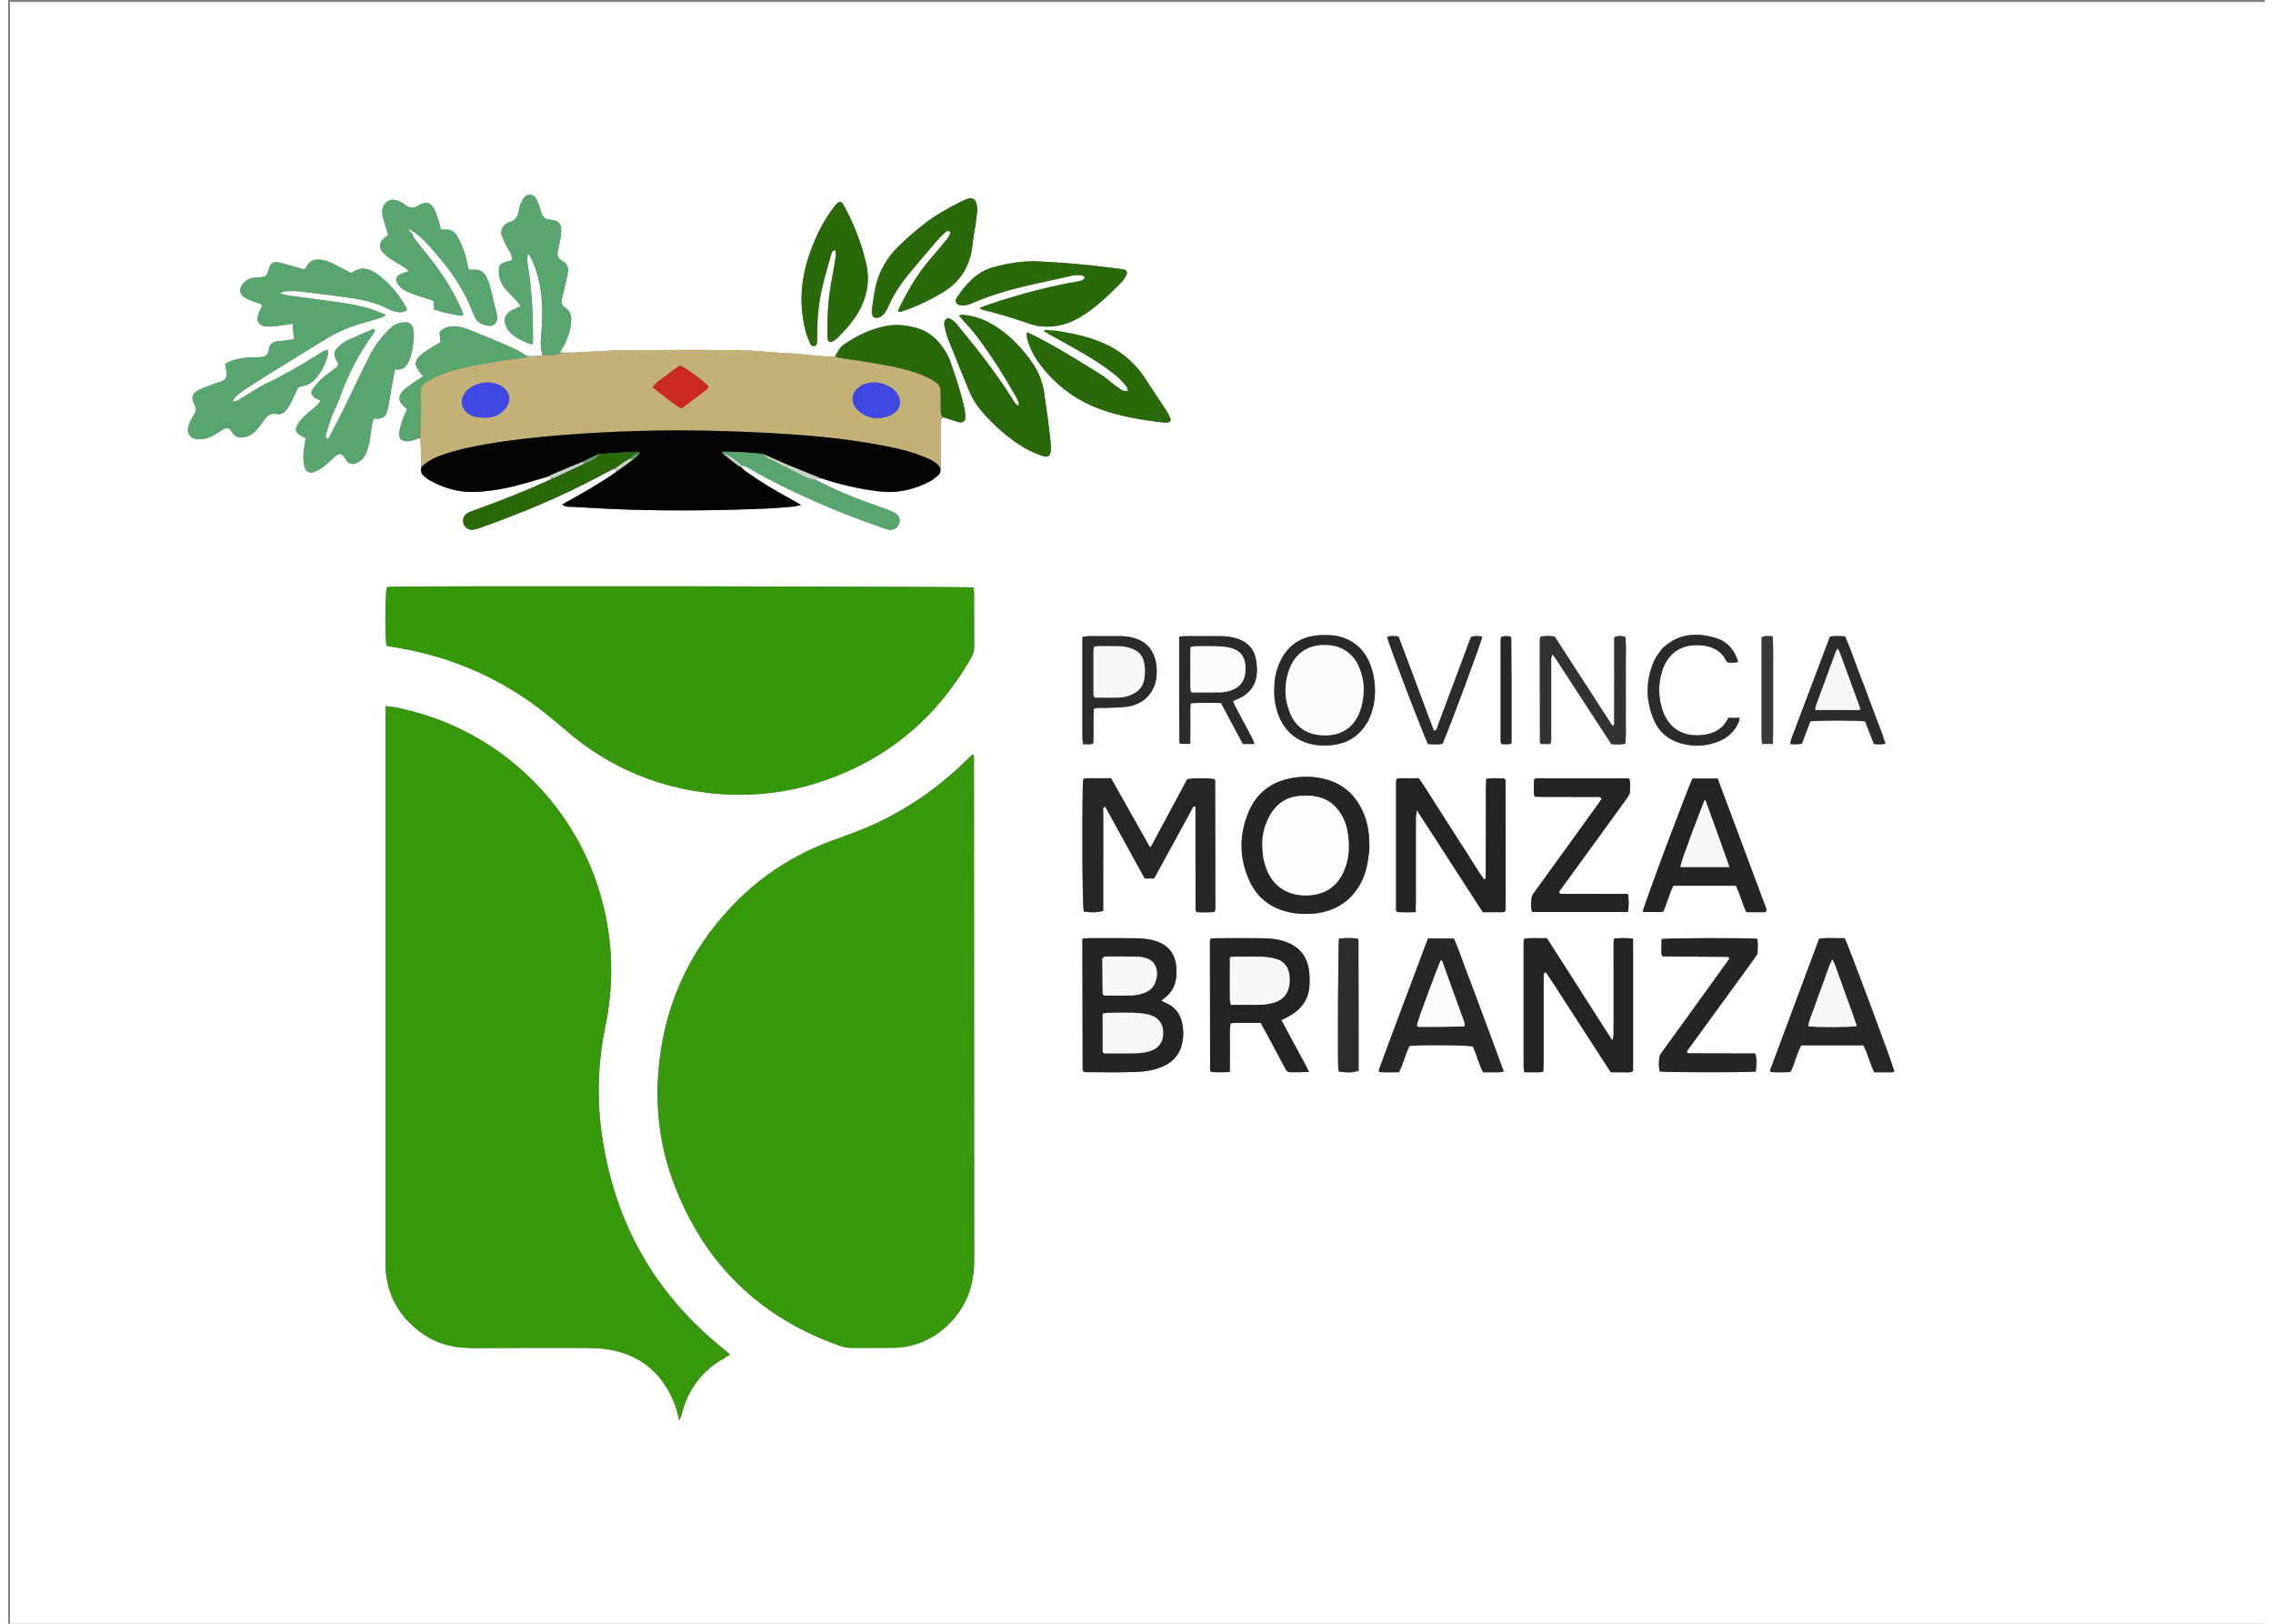 <?xml version="1.0" encoding="UTF-8"?>
<svg xmlns="http://www.w3.org/2000/svg" xmlns:xlink="http://www.w3.org/1999/xlink" width="140px" height="100px" viewBox="0 0 139 100" version="1.1">
<rect x="0" y="0" width="139" height="100" fill="#808080" stroke="none"/>
<g id="surface1">
<path style=" stroke:none;fill-rule:nonzero;fill:rgb(100%,100%,100%);fill-opacity:1;" d="M 86.898 100.137 C 57.938 100.137 29.027 100.137 0.113 100.137 C 0.113 66.801 0.113 33.465 0.113 0.121 C 46.457 0.121 92.805 0.121 139.172 0.121 C 139.172 33.453 139.172 66.793 139.172 100.137 C 121.773 100.137 104.363 100.137 86.898 100.137 M 49.699 29.512 C 49.801 29.492 49.902 29.473 50.086 29.461 C 51.258 29.852 52.453 30.121 53.684 30.266 C 54.793 30.395 55.809 30.152 56.777 29.648 C 56.953 29.559 57.105 29.426 57.258 29.297 C 57.41 29.172 57.465 29 57.441 28.703 C 57.438 27.848 57.438 26.992 57.438 26.141 C 57.438 25.977 57.41 25.809 57.617 25.699 C 57.926 25.801 58.234 25.906 58.551 25.996 C 58.695 26.039 58.836 26.012 58.945 25.848 C 58.977 25.613 58.945 25.363 58.891 25.109 C 58.684 24.141 58.363 23.207 58.039 22.277 C 57.883 21.824 57.621 21.426 57.305 21.066 C 56.961 20.672 56.547 20.375 56.047 20.227 C 55.398 20.035 54.727 19.941 54.055 20.078 C 53.156 20.262 52.332 20.645 51.57 21.152 C 51.277 21.348 51.066 21.625 50.879 21.98 C 50.699 21.973 50.516 21.969 50.336 21.953 C 49.648 21.891 48.965 21.824 48.277 21.762 C 48.113 21.75 47.949 21.75 47.785 21.742 C 46.809 21.684 45.832 21.578 44.852 21.566 C 42.562 21.543 40.273 21.551 37.984 21.566 C 37.168 21.57 36.352 21.637 35.535 21.676 C 35.48 21.676 35.426 21.688 35.371 21.688 C 34.902 21.715 34.43 21.738 33.984 21.695 C 34.324 21.168 34.578 20.609 34.66 19.977 C 34.715 19.543 34.688 19.18 34.277 18.922 C 34.086 18.801 34.059 18.605 34.113 18.387 C 34.195 18.066 34.266 17.746 34.34 17.426 C 34.387 17.211 34.441 16.996 34.477 16.781 C 34.523 16.508 34.449 16.273 34.207 16.113 C 34.16 16.086 34.113 16.055 34.066 16.027 C 33.863 15.91 33.816 15.723 33.848 15.508 C 33.859 15.418 33.891 15.332 33.906 15.242 C 33.957 14.973 34.027 14.703 34.055 14.434 C 34.117 13.773 33.961 13.582 33.305 13.516 C 33.07 13.492 32.941 13.375 32.871 13.168 C 32.812 12.992 32.762 12.816 32.699 12.645 C 32.648 12.508 32.602 12.367 32.527 12.246 C 32.332 11.926 32 11.902 31.762 12.199 C 31.672 12.309 31.605 12.445 31.555 12.578 C 31.504 12.715 31.473 12.859 31.449 13.004 C 31.391 13.34 31.238 13.586 30.891 13.676 C 30.84 13.688 30.789 13.715 30.742 13.742 C 30.438 13.926 30.277 14.238 30.434 14.582 C 30.516 14.766 30.59 14.949 30.684 15.129 C 30.773 15.309 30.895 15.473 30.977 15.656 C 31.02 15.762 31.016 15.891 31.031 16.027 C 30.879 16.074 30.758 16.109 30.637 16.141 C 30.312 16.234 30.234 16.336 30.227 16.688 C 30.219 17.133 30.379 17.512 30.664 17.836 C 30.895 18.098 31.145 18.34 31.379 18.594 C 31.445 18.668 31.496 18.758 31.562 18.859 C 31.379 18.941 31.227 19.004 31.082 19.078 C 30.574 19.34 30.457 19.703 30.727 20.207 C 30.777 20.305 30.844 20.395 30.918 20.473 C 31.18 20.762 31.824 21.105 32.305 21.219 C 32.316 21.109 32.336 21 32.332 20.895 C 32.328 19.391 32.266 17.891 32.02 16.406 C 31.984 16.191 31.984 15.969 31.973 15.75 C 31.973 15.727 32.008 15.703 32.055 15.648 C 32.102 15.715 32.141 15.77 32.172 15.828 C 32.469 16.383 32.637 16.977 32.754 17.59 C 32.961 18.664 32.918 19.746 32.82 20.82 C 32.785 21.203 32.805 21.547 32.91 21.883 C 32.602 21.914 32.297 21.945 31.945 21.918 C 31.742 21.797 31.547 21.66 31.336 21.555 C 31.043 21.406 30.742 21.277 30.441 21.148 C 29.754 20.859 29.062 20.578 28.371 20.297 C 28.031 20.156 27.68 20.074 27.309 20.102 C 27.105 20.117 26.918 20.18 26.746 20.289 C 26.613 20.375 26.551 20.492 26.586 20.664 C 26.617 20.801 26.621 20.941 26.633 21.078 C 26.395 21.215 26.184 21.324 25.988 21.453 C 25.762 21.605 25.531 21.758 25.336 21.945 C 25.055 22.215 25.043 22.461 25.258 22.777 C 25.344 22.906 25.449 23.027 25.562 23.172 C 25.262 23.375 24.984 23.547 24.723 23.738 C 24.559 23.852 24.398 23.977 24.266 24.125 C 24.027 24.395 24.051 24.703 24.305 24.953 C 24.395 25.039 24.484 25.117 24.578 25.199 C 24.477 25.426 24.371 25.621 24.305 25.828 C 24.215 26.105 24.125 26.387 24.086 26.676 C 24.047 27.004 24.25 27.184 24.582 27.176 C 24.863 27.168 25.109 27.051 25.398 26.984 C 25.406 27.258 25.414 27.531 25.426 27.805 C 25.434 28.113 25.449 28.422 25.445 28.809 C 25.395 29.008 25.449 29.176 25.598 29.305 C 25.703 29.402 25.816 29.496 25.941 29.566 C 26.812 30.055 27.746 30.336 28.75 30.297 C 29.383 30.273 30.012 30.188 30.637 30.062 C 31.508 29.887 32.352 29.613 33.27 29.371 C 33.363 29.367 33.465 29.344 33.449 29.5 C 31.922 30.215 30.352 30.836 28.766 31.402 C 28.594 31.465 28.422 31.523 28.27 31.617 C 28.035 31.762 27.965 32.039 28.062 32.289 C 28.148 32.508 28.383 32.656 28.633 32.625 C 28.773 32.605 28.914 32.562 29.051 32.516 C 31.566 31.625 34.031 30.605 36.387 29.348 C 36.738 29.156 37.09 28.969 37.453 28.863 C 37.453 28.918 37.453 28.973 37.41 29.09 C 36.367 29.82 35.262 30.445 34.133 31.059 C 34.297 31.238 34.488 31.203 34.664 31.211 C 35.914 31.277 37.168 31.359 38.422 31.391 C 41.188 31.469 43.949 31.438 46.715 31.32 C 47.258 31.297 47.801 31.25 48.344 31.203 C 48.484 31.191 48.625 31.145 48.84 31.098 C 48.617 30.969 48.465 30.875 48.309 30.789 C 47.332 30.266 46.375 29.695 45.469 29.055 C 45.324 28.949 45.191 28.824 45.105 28.625 C 45.477 28.68 45.762 28.922 46.074 29.094 C 48.594 30.484 51.234 31.598 53.949 32.539 C 54.051 32.574 54.156 32.609 54.262 32.625 C 54.535 32.664 54.773 32.523 54.871 32.273 C 54.973 32.02 54.895 31.766 54.648 31.605 C 54.543 31.539 54.426 31.488 54.305 31.445 C 54.086 31.359 53.863 31.281 53.641 31.203 C 52.289 30.723 50.957 30.195 49.699 29.512 M 24.996 14.281 C 25.082 14.348 25.172 14.41 25.254 14.48 C 25.812 14.957 26.273 15.523 26.738 16.086 C 27.508 17.023 28.156 18.035 28.59 19.176 C 28.645 19.312 28.703 19.445 28.77 19.574 C 28.875 19.781 29.047 19.918 29.262 19.984 C 29.504 20.059 29.766 20.148 29.984 19.938 C 30.176 19.746 30.133 19.5 30.078 19.266 C 29.945 18.715 29.816 18.16 29.672 17.613 C 29.613 17.402 29.527 17.195 29.426 17.004 C 29.293 16.742 29.066 16.602 28.762 16.609 C 28.637 16.609 28.516 16.609 28.379 16.609 C 28.34 16.48 28.297 16.379 28.281 16.273 C 28.203 15.703 27.988 15.184 27.734 14.672 C 27.543 14.281 27.266 14.078 26.82 14.152 C 26.773 14.16 26.723 14.133 26.648 14.113 C 26.605 13.938 26.57 13.758 26.512 13.59 C 26.434 13.348 26.359 13.098 26.242 12.875 C 26.027 12.469 25.785 12.402 25.387 12.594 C 25.32 12.625 25.262 12.668 25.199 12.703 C 24.969 12.836 24.75 12.82 24.535 12.668 C 24.387 12.566 24.234 12.453 24.07 12.383 C 23.547 12.148 23.059 12.461 23.043 13.039 C 23.039 13.184 23.074 13.328 23.113 13.469 C 23.203 13.801 23.309 14.125 23.41 14.465 C 23.309 14.547 23.219 14.609 23.141 14.684 C 22.867 14.934 22.828 15.211 23.055 15.504 C 23.176 15.66 23.332 15.797 23.496 15.906 C 23.812 16.117 24.148 16.301 24.477 16.5 C 24.543 16.543 24.594 16.609 24.691 16.703 C 24.484 16.77 24.328 16.812 24.184 16.875 C 23.867 17.016 23.812 17.258 24.035 17.535 C 24.219 17.77 24.465 17.93 24.738 18.035 C 25.043 18.152 25.359 18.246 25.668 18.352 C 25.855 18.414 26.055 18.441 26.23 18.566 C 26.23 18.727 26.23 18.883 26.23 19.059 C 26.777 19.25 27.332 19.344 27.879 19.449 C 27.926 19.457 27.977 19.422 28.023 19.406 C 28.02 19.359 28.027 19.32 28.016 19.289 C 27.984 19.203 27.949 19.117 27.914 19.035 C 27.488 18.098 26.973 17.215 26.363 16.391 C 25.973 15.863 25.547 15.359 25.145 14.844 C 25.02 14.684 24.918 14.512 24.871 14.305 C 24.891 14.289 24.906 14.27 24.996 14.281 M 59.496 62.93 C 59.496 57.473 59.492 52.016 59.488 46.559 C 59.488 46.543 59.48 46.52 59.473 46.512 C 59.461 46.5 59.438 46.496 59.387 46.477 C 59.27 46.59 59.141 46.707 59.012 46.832 C 57.414 48.41 55.602 49.68 53.582 50.648 C 52.66 51.09 51.699 51.422 50.742 51.773 C 48.418 52.629 46.375 53.938 44.656 55.73 C 41.84 58.66 40.305 62.168 40.035 66.242 C 39.883 68.578 40.211 70.84 41.055 73.023 C 42.922 77.852 46.293 81.117 51.137 82.852 C 51.395 82.945 51.652 83.016 51.93 83.016 C 52.805 83.008 53.676 83.023 54.551 83.008 C 56.992 82.957 58.637 81.172 59.176 79.645 C 59.414 78.965 59.504 78.262 59.504 77.543 C 59.5 72.707 59.5 67.875 59.496 62.93 M 26.039 82.449 C 26.879 82.902 27.785 83.027 28.727 83.023 C 30.965 83.012 33.199 83.012 35.438 83.016 C 35.891 83.016 36.348 83.02 36.797 83.082 C 38.945 83.379 40.371 84.59 41.113 86.625 C 41.207 86.879 41.25 87.148 41.332 87.477 C 41.395 87.332 41.449 87.242 41.473 87.148 C 41.859 85.562 42.758 84.383 44.18 83.605 C 44.27 83.559 44.352 83.492 44.461 83.414 C 44.289 83.27 44.152 83.152 44.012 83.039 C 42.098 81.484 40.465 79.68 39.203 77.551 C 37.773 75.145 36.941 72.535 36.555 69.766 C 36.25 67.562 36.336 65.383 36.785 63.215 C 37.27 60.867 37.27 58.523 36.758 56.184 C 35.441 50.152 30.828 45.348 24.879 43.801 C 24.359 43.664 23.832 43.531 23.258 43.484 C 23.254 43.711 23.246 43.91 23.246 44.109 C 23.246 55.223 23.246 66.34 23.246 77.453 C 23.246 77.656 23.242 77.859 23.25 78.059 C 23.305 79.336 23.754 80.445 24.633 81.371 C 25.027 81.785 25.469 82.133 26.039 82.449 M 44.066 48.918 C 45.988 49.031 47.875 48.82 49.723 48.25 C 53.918 46.953 57.086 44.371 59.289 40.562 C 59.418 40.336 59.508 40.109 59.504 39.84 C 59.496 38.723 59.5 37.605 59.496 36.484 C 59.496 36.383 59.469 36.277 59.457 36.18 C 58.934 36.113 25.504 36.074 23.574 36.137 C 23.488 36.141 23.398 36.16 23.324 36.168 C 23.219 36.719 23.207 39.176 23.301 39.742 C 23.332 39.762 23.363 39.785 23.395 39.793 C 23.664 39.84 23.934 39.879 24.199 39.93 C 26.867 40.406 29.34 41.371 31.613 42.859 C 32.574 43.488 33.465 44.211 34.336 44.965 C 37.105 47.359 40.32 48.66 44.066 48.918 M 11.281 25.816 C 11.215 25.984 11.121 26.148 11.086 26.324 C 11.004 26.703 11.246 27.016 11.633 27.047 C 12.027 27.082 12.391 26.969 12.727 26.773 C 12.852 26.699 12.969 26.605 13.09 26.531 C 13.5 26.281 13.566 26.285 13.832 26.672 C 13.977 26.879 14.152 26.949 14.387 26.941 C 14.758 26.922 15.051 26.758 15.289 26.488 C 15.457 26.297 15.625 26.098 15.762 25.883 C 15.945 25.594 16.164 25.43 16.527 25.5 C 16.805 25.551 17.02 25.41 17.18 25.188 C 17.277 25.055 17.363 24.914 17.434 24.766 C 17.582 24.473 17.715 24.176 17.859 23.863 C 17.977 23.828 18.098 23.785 18.219 23.762 C 18.5 23.707 18.723 23.559 18.91 23.348 C 19.305 22.898 19.574 22.391 19.707 21.805 C 19.723 21.73 19.684 21.645 19.664 21.523 C 19.352 21.648 19.113 21.816 18.871 21.969 C 17.91 22.562 16.938 23.133 15.914 23.613 C 15.535 23.793 15.188 24.027 14.824 24.242 C 14.574 24.391 14.332 24.547 14.078 24.695 C 14.027 24.723 13.953 24.715 13.816 24.738 C 13.914 24.586 13.953 24.477 14.027 24.414 C 14.223 24.25 14.426 24.094 14.637 23.953 C 15.078 23.664 15.523 23.379 15.973 23.098 C 17.164 22.359 18.355 21.621 19.555 20.891 C 20.258 20.461 21.004 20.133 21.797 19.91 C 22.199 19.797 22.602 19.676 23 19.551 C 23.078 19.523 23.145 19.469 23.27 19.395 C 23.016 19.289 22.816 19.199 22.613 19.129 C 21.805 18.836 20.961 18.695 20.113 18.582 C 19.215 18.457 18.312 18.344 17.414 18.219 C 17.223 18.191 17.031 18.145 16.723 18.078 C 16.91 18 16.984 17.941 17.062 17.938 C 17.371 17.93 17.684 17.914 17.988 17.949 C 19.07 18.078 20.152 18.211 21.23 18.371 C 21.969 18.48 22.691 18.664 23.367 19.004 C 23.527 19.086 23.699 19.156 23.875 19.195 C 24.121 19.254 24.371 19.262 24.574 19.066 C 24.234 18.289 23.383 17.309 22.656 16.828 C 22.172 16.504 21.695 16.414 21.199 16.793 C 21.184 16.801 21.164 16.801 21.117 16.812 C 20.766 16.629 20.395 16.441 20.027 16.246 C 19.766 16.105 19.488 16.02 19.195 15.988 C 18.891 15.957 18.621 16.047 18.438 16.316 C 18.375 16.406 18.32 16.5 18.273 16.574 C 18.227 16.578 18.207 16.586 18.191 16.582 C 17.789 16.469 17.391 16.352 16.988 16.242 C 16.848 16.203 16.707 16.16 16.562 16.148 C 16.328 16.129 16.191 16.223 16.098 16.445 C 16.074 16.496 16.066 16.551 16.051 16.602 C 15.906 17.031 15.875 17.055 15.441 17.082 C 15.332 17.09 15.223 17.094 15.113 17.105 C 14.848 17.141 14.637 17.277 14.465 17.477 C 14.207 17.781 14.234 18.098 14.57 18.32 C 14.746 18.441 14.965 18.5 15.16 18.586 C 15.32 18.656 15.52 18.645 15.645 18.824 C 15.574 18.984 15.5 19.129 15.441 19.281 C 15.242 19.789 15.449 20.105 16.004 20.113 C 16.258 20.117 16.512 20.078 16.762 20.051 C 17.012 20.02 17.258 19.977 17.535 19.938 C 17.543 20.105 17.543 20.25 17.559 20.395 C 17.574 20.551 17.602 20.707 17.629 20.887 C 17.414 20.918 17.219 20.953 17.023 20.977 C 16.879 20.996 16.73 20.992 16.586 21.016 C 16.312 21.055 16.109 21.184 16.062 21.488 C 16.059 21.523 16.055 21.562 16.051 21.598 C 16 21.848 15.84 21.977 15.594 21.992 C 15.414 22.004 15.23 22.004 15.047 22.004 C 14.59 22.008 14.145 22.086 13.711 22.234 C 13.594 22.273 13.492 22.352 13.367 22.422 C 13.398 22.617 13.434 22.793 13.457 22.973 C 13.488 23.199 13.395 23.371 13.191 23.465 C 13.027 23.539 12.848 23.578 12.68 23.645 C 12.391 23.754 12.094 23.848 11.82 23.984 C 11.309 24.242 11.254 24.43 11.48 24.945 C 11.488 24.961 11.496 24.977 11.508 24.996 C 11.598 25.152 11.586 25.309 11.496 25.461 C 11.438 25.555 11.383 25.652 11.281 25.816 M 74.355 55.879 C 74.352 53.277 74.352 50.68 74.344 48.078 C 74.344 48.047 74.316 48.016 74.301 47.984 C 73.836 47.91 73.066 47.91 72.625 47.988 C 71.879 49.379 71.129 50.773 70.379 52.168 C 70.336 52.152 70.312 52.152 70.305 52.141 C 69.516 50.746 68.73 49.352 67.934 47.93 C 67.445 47.93 66.957 47.93 66.465 47.93 C 66.398 47.934 66.328 47.949 66.234 47.961 C 66.219 48.078 66.199 48.184 66.195 48.289 C 66.137 50.98 66.168 55.656 66.25 56.133 C 66.723 56.211 67.039 56.207 67.449 56.102 C 67.449 55.875 67.449 55.641 67.449 55.406 C 67.449 53.609 67.449 51.816 67.453 50.023 C 67.453 49.91 67.379 49.766 67.574 49.676 C 68.387 51.16 69.203 52.645 70.008 54.105 C 70.227 54.105 70.406 54.105 70.578 54.105 C 70.68 53.922 70.77 53.766 70.855 53.605 C 71.539 52.355 72.223 51.105 72.906 49.855 C 72.953 49.77 72.965 49.629 73.125 49.668 C 73.125 49.688 73.133 49.707 73.133 49.723 C 73.133 51.758 73.137 53.789 73.137 55.82 C 73.137 55.875 73.137 55.934 73.141 55.988 C 73.141 56.004 73.141 56.023 73.145 56.043 C 73.148 56.059 73.148 56.078 73.152 56.094 C 73.16 56.109 73.18 56.121 73.227 56.176 C 73.527 56.195 73.871 56.188 74.211 56.176 C 74.328 56.172 74.352 56.082 74.355 55.879 M 23.715 20.062 C 23.094 20.59 22.609 21.23 22.246 21.953 C 21.695 23.047 21.172 24.156 20.633 25.254 C 20.375 25.777 20.102 26.297 19.832 26.816 C 19.785 26.906 19.746 27.027 19.574 27.012 C 19.574 26.93 19.555 26.844 19.578 26.766 C 19.688 26.398 19.793 26.027 19.926 25.668 C 20.062 25.309 20.25 24.969 20.379 24.609 C 20.91 23.137 21.594 21.75 22.535 20.496 C 22.586 20.426 22.645 20.348 22.516 20.25 C 21.996 20.477 21.461 20.699 20.93 20.941 C 20.781 21.008 20.648 21.105 20.52 21.207 C 20.352 21.344 20.172 21.48 20.113 21.711 C 20.055 21.93 20.18 22.094 20.273 22.27 C 20.367 22.441 20.344 22.531 20.191 22.648 C 19.906 22.875 19.598 23.074 19.328 23.316 C 19.113 23.512 18.926 23.738 18.754 23.973 C 18.617 24.172 18.676 24.348 18.887 24.484 C 18.992 24.551 19.105 24.602 19.254 24.684 C 19.152 24.801 19.086 24.906 18.996 24.984 C 18.738 25.215 18.461 25.426 18.211 25.668 C 18.055 25.816 17.918 25.996 17.809 26.18 C 17.66 26.441 17.719 26.629 17.965 26.789 C 18.086 26.863 18.211 26.926 18.328 26.996 C 18.277 27.352 18.207 27.676 18.188 28 C 18.176 28.254 18.199 28.516 18.258 28.758 C 18.328 29.047 18.582 29.172 18.852 29.066 C 19.035 28.996 19.215 28.895 19.375 28.777 C 19.594 28.613 19.789 28.422 19.996 28.242 C 20.129 28.125 20.25 27.977 20.441 27.953 C 20.672 28.004 20.727 28.223 20.852 28.371 C 21.023 28.578 21.191 28.621 21.434 28.523 C 21.676 28.422 21.867 28.262 21.992 28.023 C 22.137 27.742 22.215 27.449 22.273 27.137 C 22.352 26.691 22.352 26.227 22.516 25.781 C 22.598 25.785 22.668 25.793 22.738 25.789 C 23.082 25.777 23.234 25.668 23.34 25.344 C 23.387 25.207 23.418 25.062 23.441 24.918 C 23.496 24.633 23.535 24.34 23.586 24.055 C 23.664 23.625 23.742 23.195 23.82 22.758 C 24.117 22.77 24.371 22.742 24.531 22.5 C 24.609 22.379 24.691 22.25 24.738 22.117 C 24.93 21.574 24.992 21.012 24.965 20.441 C 24.961 20.367 24.949 20.293 24.934 20.223 C 24.867 19.969 24.727 19.844 24.465 19.852 C 24.23 19.855 23.996 19.898 23.715 20.062 M 66.168 59.195 C 66.172 61.426 66.176 63.656 66.184 65.887 C 66.184 65.918 66.211 65.949 66.234 65.996 C 66.277 66.008 66.328 66.031 66.379 66.031 C 67.375 66.035 68.375 66.051 69.375 66.023 C 69.973 66.008 70.566 65.926 71.129 65.676 C 71.836 65.359 72.246 64.82 72.352 64.051 C 72.387 63.781 72.387 63.5 72.352 63.23 C 72.266 62.551 71.941 62.031 71.285 61.758 C 71.203 61.727 71.129 61.676 71.027 61.621 C 71.145 61.527 71.246 61.453 71.34 61.371 C 71.691 61.074 71.879 60.684 71.941 60.234 C 71.965 60.055 71.965 59.871 71.957 59.688 C 71.926 58.738 71.461 58.164 70.547 57.914 C 70.105 57.793 69.652 57.785 69.195 57.781 C 68.324 57.773 67.453 57.777 66.582 57.777 C 66.457 57.781 66.332 57.801 66.168 57.812 C 66.168 58.25 66.168 58.668 66.168 59.195 M 95.203 60.613 C 96.375 62.422 97.543 64.23 98.711 66.035 C 98.961 66.035 99.18 66.047 99.395 66.035 C 99.625 66.02 99.867 66.102 100.086 65.961 C 100.086 63.246 100.086 60.539 100.086 57.816 C 99.691 57.75 99.316 57.773 98.93 57.801 C 98.848 58.066 98.898 58.324 98.887 58.574 C 98.879 58.832 98.887 59.086 98.887 59.344 C 98.887 59.602 98.887 59.855 98.887 60.113 C 98.887 60.371 98.887 60.625 98.887 60.883 C 98.887 61.156 98.887 61.43 98.887 61.707 C 98.887 61.961 98.887 62.219 98.887 62.477 C 98.887 62.73 98.895 62.988 98.883 63.246 C 98.875 63.488 98.93 63.742 98.809 64.082 C 98.102 62.988 97.449 61.961 96.797 60.934 C 96.129 59.891 95.457 58.844 94.773 57.777 C 94.301 57.801 93.836 57.73 93.371 57.82 C 93.359 57.895 93.344 57.949 93.344 58.004 C 93.344 60.586 93.344 63.168 93.344 65.75 C 93.344 65.836 93.371 65.918 93.391 66.035 C 93.598 66.035 93.777 66.043 93.957 66.035 C 94.152 66.027 94.352 66.066 94.559 65.992 C 94.566 65.789 94.574 65.609 94.574 65.43 C 94.578 63.801 94.574 62.168 94.574 60.539 C 94.574 60.375 94.574 60.211 94.582 60.047 C 94.582 59.977 94.586 59.898 94.727 59.891 C 94.863 60.098 95.012 60.32 95.203 60.613 M 63.781 23.996 C 63.664 23.414 63.449 22.867 63.113 22.383 C 62.516 21.523 61.812 20.758 60.938 20.172 C 60.293 19.738 59.59 19.453 58.809 19.391 C 58.746 19.387 58.684 19.41 58.559 19.43 C 58.66 19.543 58.719 19.605 58.777 19.672 C 59.086 20.031 59.418 20.371 59.699 20.754 C 60.562 21.91 61.336 23.129 62.051 24.383 C 62.125 24.512 62.184 24.645 62.238 24.781 C 62.258 24.836 62.242 24.902 62.242 25.008 C 62.012 24.875 61.93 24.684 61.828 24.52 C 61.16 23.465 60.43 22.465 59.66 21.484 C 59.266 20.984 58.859 20.492 58.453 19.996 C 58.289 19.801 58.113 19.621 57.855 19.59 C 57.641 19.723 57.637 19.91 57.676 20.09 C 57.734 20.359 57.797 20.629 57.898 20.883 C 58.32 21.953 58.758 23.02 59.195 24.082 C 59.379 24.523 59.625 24.93 59.938 25.293 C 60.723 26.219 61.625 27.016 62.672 27.625 C 63 27.812 63.363 27.953 63.719 28.082 C 64.047 28.199 64.199 28.082 64.223 27.734 C 64.23 27.625 64.234 27.512 64.223 27.406 C 64.184 26.984 64.141 26.566 64.086 26.148 C 63.996 25.461 63.898 24.773 63.781 23.996 M 91.02 50.07 C 91.016 51.406 91.016 52.742 91.012 54.078 C 91.012 54.102 90.969 54.125 90.922 54.18 C 90.551 53.68 90.242 53.145 89.91 52.629 C 89.57 52.109 89.238 51.582 88.906 51.059 C 88.57 50.535 88.238 50.016 87.902 49.492 C 87.566 48.969 87.246 48.441 86.891 47.93 C 86.648 47.93 86.434 47.926 86.215 47.934 C 85.984 47.938 85.75 47.906 85.539 47.957 C 85.512 48.023 85.488 48.059 85.488 48.09 C 85.484 50.742 85.488 53.398 85.488 56.051 C 85.488 56.07 85.496 56.086 85.504 56.102 C 85.516 56.117 85.527 56.129 85.566 56.172 C 85.914 56.191 86.285 56.191 86.695 56.172 C 86.699 55.883 86.707 55.629 86.707 55.379 C 86.711 55.121 86.707 54.867 86.707 54.609 C 86.707 54.352 86.707 54.098 86.707 53.84 C 86.707 53.586 86.707 53.328 86.707 53.07 C 86.707 52.816 86.707 52.559 86.707 52.305 C 86.707 52.047 86.707 51.789 86.707 51.535 C 86.707 51.277 86.703 51.02 86.711 50.766 C 86.719 50.52 86.68 50.266 86.77 49.898 C 87.496 51.004 88.148 52.027 88.805 53.043 C 89.48 54.086 90.152 55.129 90.836 56.18 C 91.25 56.18 91.648 56.184 92.047 56.18 C 92.094 56.18 92.145 56.152 92.176 56.145 C 92.203 56.113 92.223 56.098 92.227 56.086 C 92.23 55.938 92.238 55.793 92.238 55.645 C 92.238 53.121 92.234 50.594 92.23 48.066 C 92.23 48.051 92.223 48.031 92.215 48.016 C 92.203 48 92.188 47.988 92.145 47.945 C 91.805 47.93 91.434 47.906 91.043 47.961 C 90.996 48.648 91.031 49.305 91.02 50.07 M 83.84 52.359 C 83.84 52.141 83.848 51.922 83.836 51.703 C 83.805 51.074 83.672 50.469 83.406 49.902 C 82.895 48.82 82.047 48.16 80.883 47.93 C 80.309 47.816 79.73 47.809 79.148 47.902 C 77.844 48.117 76.898 48.805 76.391 50.039 C 75.816 51.422 75.828 52.824 76.434 54.195 C 76.914 55.285 77.77 55.941 78.934 56.188 C 79.441 56.297 79.945 56.309 80.453 56.262 C 82.008 56.109 83.168 55.152 83.613 53.645 C 83.727 53.266 83.766 52.859 83.84 52.359 M 79.047 66.035 C 79.211 66.035 79.375 66.039 79.539 66.035 C 79.715 66.031 79.887 66.023 80.125 66.016 C 79.848 65.438 79.555 64.938 79.281 64.426 C 78.996 63.895 78.711 63.367 78.422 62.824 C 78.633 62.719 78.812 62.637 78.984 62.535 C 79.695 62.121 80.109 61.508 80.156 60.672 C 80.168 60.438 80.168 60.195 80.148 59.961 C 80.055 58.703 79.297 58.164 78.457 57.93 C 78.012 57.805 77.559 57.785 77.105 57.781 C 76.215 57.773 75.32 57.777 74.43 57.781 C 74.305 57.781 74.184 57.801 74.055 57.809 C 74.043 57.883 74.023 57.934 74.023 57.988 C 74.023 60.625 74.027 63.262 74.035 65.898 C 74.035 65.918 74.039 65.938 74.047 65.953 C 74.055 65.965 74.074 65.977 74.129 66.027 C 74.457 66.035 74.832 66.051 75.246 66.016 C 75.258 65.492 75.242 65.004 75.254 64.512 C 75.266 64.02 75.211 63.527 75.293 63.027 C 75.613 62.965 75.922 63.004 76.23 62.996 C 76.535 62.988 76.844 62.992 77.148 62.992 C 77.305 63.281 77.445 63.535 77.586 63.793 C 77.938 64.453 78.289 65.113 78.645 65.773 C 78.711 65.902 78.773 66.043 79.047 66.035 M 62.723 18.039 C 61.766 18.32 60.805 18.582 59.836 18.969 C 59.934 19.023 59.988 19.078 60.055 19.094 C 61.047 19.316 62.012 19.633 62.977 19.961 C 63.523 20.145 64.082 20.152 64.648 20.059 C 65.312 19.949 65.887 19.648 66.43 19.273 C 67.23 18.723 67.926 18.051 68.602 17.355 C 68.711 17.242 68.797 17.094 68.871 16.949 C 68.965 16.77 68.895 16.625 68.684 16.59 C 68.344 16.535 68 16.504 67.656 16.457 C 66.289 16.273 64.91 16.176 63.527 16.102 C 62.562 16.051 61.613 16.199 60.676 16.457 C 59.629 16.746 59 17.508 58.422 18.344 C 58.41 18.359 58.406 18.379 58.398 18.395 C 58.324 18.57 58.402 18.73 58.582 18.781 C 58.82 18.844 59.039 18.809 59.27 18.711 C 59.773 18.5 60.281 18.305 60.801 18.133 C 62.355 17.621 63.973 17.348 65.562 16.969 C 65.734 16.93 65.926 16.934 66.105 16.945 C 66.176 16.949 66.242 17.031 66.324 17.082 C 66.188 17.309 65.977 17.32 65.785 17.352 C 64.781 17.512 63.793 17.758 62.723 18.039 M 84.809 66.039 C 85.098 66.035 85.383 66.035 85.664 66.035 C 85.953 65.488 86.051 64.902 86.324 64.41 C 87.293 64.336 89.832 64.363 90.215 64.449 C 90.457 64.953 90.566 65.516 90.852 66.039 C 91.051 66.039 91.246 66.043 91.445 66.035 C 91.656 66.027 91.871 66.07 92.121 65.988 C 91.859 65.277 91.609 64.594 91.355 63.914 C 91.102 63.227 90.844 62.547 90.59 61.859 C 90.332 61.176 90.086 60.488 89.82 59.809 C 89.555 59.137 89.348 58.438 89.039 57.797 C 88.496 57.797 87.988 57.797 87.453 57.797 C 86.441 60.504 85.414 63.199 84.422 65.906 C 84.414 65.934 84.438 65.973 84.449 66.02 C 84.535 66.023 84.625 66.031 84.809 66.039 M 113.785 64.379 C 113.949 64.379 114.109 64.379 114.273 64.379 C 114.562 64.918 114.66 65.508 114.949 66.039 C 115.16 66.039 115.359 66.043 115.555 66.035 C 115.762 66.027 115.98 66.082 116.18 65.988 C 116.07 65.512 113.359 58.246 113.117 57.777 C 112.609 57.797 112.086 57.734 111.547 57.812 C 110.539 60.512 109.535 63.199 108.535 65.883 C 108.523 65.914 108.543 65.953 108.555 66.016 C 108.957 66.051 109.367 66.051 109.785 66.016 C 110.055 65.484 110.152 64.898 110.445 64.379 C 111.539 64.379 112.609 64.379 113.785 64.379 M 108.289 55.953 C 107.293 53.289 106.297 50.621 105.297 47.949 C 104.762 47.949 104.254 47.949 103.75 47.949 C 103.527 48.332 100.758 55.715 100.676 56.164 C 101.094 56.164 101.508 56.164 101.93 56.164 C 102.18 55.629 102.309 55.059 102.562 54.547 C 103.871 54.547 105.141 54.547 106.414 54.547 C 106.691 55.07 106.797 55.652 107.07 56.18 C 107.453 56.18 107.812 56.184 108.176 56.18 C 108.258 56.18 108.309 56.137 108.289 55.953 M 59.59 13.793 C 59.621 13.574 59.648 13.355 59.676 13.137 C 59.707 12.898 59.703 12.664 59.609 12.438 C 59.543 12.27 59.398 12.172 59.219 12.211 C 59.062 12.246 58.906 12.309 58.762 12.379 C 57.918 12.805 57.086 13.262 56.344 13.855 C 55.816 14.273 55.305 14.715 54.824 15.188 C 54.133 15.863 53.656 16.684 53.434 17.633 C 53.32 18.109 53.273 18.605 53.199 19.094 C 53.188 19.18 53.199 19.273 53.215 19.363 C 53.246 19.523 53.379 19.602 53.543 19.574 C 53.711 19.547 53.852 19.461 53.953 19.328 C 54.051 19.199 54.137 19.055 54.203 18.906 C 54.527 18.164 54.965 17.492 55.48 16.871 C 56.023 16.211 56.582 15.559 57.137 14.906 C 57.289 14.727 57.457 14.559 57.625 14.391 C 57.691 14.328 57.766 14.27 57.844 14.23 C 57.883 14.211 57.957 14.223 57.988 14.25 C 58.02 14.281 58.047 14.355 58.031 14.391 C 57.977 14.504 57.91 14.617 57.832 14.715 C 57.52 15.098 57.211 15.48 56.887 15.852 C 56.055 16.789 55.434 17.855 54.883 18.977 C 54.852 19.035 54.836 19.105 54.809 19.188 C 54.883 19.195 54.938 19.215 54.984 19.199 C 55.902 18.902 56.77 18.496 57.598 17.988 C 58.676 17.328 59.246 16.379 59.391 15.133 C 59.438 14.719 59.516 14.305 59.59 13.793 M 64.559 20.371 C 64.324 20.355 64.086 20.336 63.852 20.324 C 63.844 20.32 63.836 20.348 63.805 20.395 C 63.938 20.473 64.07 20.555 64.207 20.633 C 64.746 20.934 65.289 21.227 65.828 21.535 C 66.68 22.023 67.52 22.535 68.277 23.168 C 68.5 23.352 68.691 23.574 68.883 23.793 C 68.934 23.852 68.934 23.957 68.977 24.09 C 68.832 24.074 68.715 24.09 68.633 24.043 C 68.445 23.938 68.27 23.805 68.098 23.672 C 67.836 23.477 67.598 23.242 67.32 23.07 C 65.93 22.211 64.543 21.336 63.074 20.605 C 62.98 20.559 62.883 20.523 62.746 20.465 C 62.723 20.688 62.766 20.859 62.816 21.031 C 62.988 21.578 63.266 22.066 63.617 22.52 C 64.566 23.746 65.762 24.641 67.215 25.18 C 68.5 25.656 69.844 25.875 71.199 26.023 C 71.289 26.035 71.387 26.031 71.469 26.012 C 71.562 25.984 71.633 25.898 71.598 25.801 C 71.52 25.617 71.434 25.434 71.328 25.266 C 70.91 24.625 70.473 23.992 70.059 23.348 C 69.332 22.211 68.324 21.445 67.078 20.977 C 66.289 20.68 65.473 20.516 64.559 20.371 M 102.828 63.465 C 102.52 63.895 102.207 64.32 101.898 64.75 C 101.824 64.852 101.727 64.965 101.711 65.078 C 101.672 65.383 101.652 65.691 101.727 65.988 C 102.199 66.051 107.148 66.055 107.645 65.992 C 107.676 65.625 107.73 65.254 107.617 64.898 C 107.566 64.887 107.551 64.879 107.531 64.879 C 106.223 64.875 104.914 64.875 103.605 64.871 C 103.57 64.871 103.535 64.867 103.496 64.863 C 103.48 64.863 103.457 64.863 103.445 64.855 C 103.43 64.844 103.426 64.824 103.398 64.781 C 103.441 64.645 103.559 64.527 103.648 64.402 C 104.734 62.91 105.816 61.418 106.902 59.93 C 107.141 59.605 107.379 59.281 107.609 58.953 C 107.672 58.867 107.746 58.766 107.75 58.668 C 107.766 58.383 107.793 58.09 107.727 57.816 C 107.156 57.758 102.328 57.766 101.848 57.828 C 101.84 58 101.828 58.176 101.836 58.355 C 101.84 58.535 101.793 58.719 101.887 58.887 C 101.91 58.895 101.926 58.902 101.945 58.902 C 103.27 58.914 104.598 58.918 105.922 58.93 C 105.938 58.93 105.957 58.934 105.969 58.945 C 105.98 58.957 105.988 58.977 106.02 59.043 C 104.988 60.484 103.926 61.941 102.828 63.465 M 96.543 53.516 C 97.102 52.75 97.66 51.98 98.219 51.215 C 98.715 50.535 99.207 49.855 99.695 49.176 C 99.777 49.059 99.875 48.926 99.887 48.793 C 99.906 48.527 99.922 48.25 99.867 47.965 C 99.781 47.953 99.711 47.934 99.645 47.934 C 97.824 47.93 96.008 47.93 94.188 47.934 C 94.121 47.934 94.059 47.969 93.988 47.988 C 93.973 48.355 93.949 48.695 94.012 49.062 C 94.211 49.066 94.391 49.078 94.57 49.078 C 95.645 49.078 96.715 49.078 97.789 49.082 C 97.906 49.082 98.043 49.035 98.152 49.195 C 98.09 49.289 98.02 49.395 97.949 49.492 C 97.457 50.172 96.969 50.855 96.477 51.535 C 95.672 52.645 94.871 53.754 94.07 54.863 C 93.977 54.996 93.855 55.137 93.836 55.289 C 93.797 55.57 93.777 55.863 93.867 56.164 C 95.844 56.164 97.801 56.164 99.777 56.164 C 99.824 55.789 99.836 55.434 99.766 55.055 C 99.562 55.055 99.383 55.055 99.203 55.055 C 98.055 55.055 96.91 55.055 95.766 55.051 C 95.684 55.051 95.582 55.086 95.52 54.926 C 95.836 54.492 96.168 54.035 96.543 53.516 M 50.473 19.945 C 50.469 20.219 50.465 20.496 50.465 20.77 C 50.465 20.902 50.492 21.023 50.668 21.074 C 50.715 21.055 50.785 21.027 50.844 20.992 C 50.922 20.945 51 20.895 51.062 20.832 C 51.629 20.258 52.172 19.672 52.527 18.934 C 52.941 18.082 53.066 17.195 52.859 16.266 C 52.57 14.973 52.078 13.758 51.445 12.598 C 51.406 12.523 51.332 12.473 51.281 12.418 C 51.035 12.48 50.93 12.66 50.812 12.82 C 50.07 13.809 49.57 14.922 49.215 16.102 C 48.785 17.539 48.754 18.984 49.129 20.434 C 49.191 20.68 49.301 20.914 49.398 21.148 C 49.441 21.25 49.523 21.336 49.652 21.316 C 49.789 21.293 49.816 21.188 49.824 21.074 C 49.828 20.965 49.828 20.852 49.828 20.742 C 49.832 19.754 49.902 18.766 50.121 17.801 C 50.281 17.09 50.492 16.387 50.691 15.684 C 50.723 15.57 50.75 15.43 50.934 15.41 C 51.016 15.539 50.984 15.684 50.965 15.816 C 50.922 16.145 50.875 16.469 50.812 16.793 C 50.605 17.797 50.469 18.812 50.473 19.945 M 95.324 40.57 C 96.469 42.324 97.609 44.082 98.75 45.832 C 99.055 45.84 99.324 45.871 99.609 45.801 C 99.668 45.242 99.629 44.695 99.637 44.148 C 99.645 43.598 99.637 43.051 99.637 42.5 C 99.637 41.949 99.645 41.402 99.637 40.852 C 99.629 40.309 99.676 39.762 99.605 39.211 C 99.363 39.164 99.156 39.129 98.926 39.258 C 98.926 39.441 98.926 39.621 98.926 39.801 C 98.926 41.34 98.93 42.879 98.922 44.414 C 98.922 44.508 98.988 44.637 98.812 44.699 C 97.625 42.867 96.438 41.031 95.254 39.199 C 94.941 39.164 94.66 39.137 94.375 39.219 C 94.359 39.293 94.34 39.344 94.34 39.395 C 94.34 41.5 94.344 43.605 94.348 45.711 C 94.348 45.73 94.363 45.746 94.371 45.762 C 94.379 45.777 94.391 45.789 94.41 45.82 C 94.598 45.82 94.793 45.82 94.977 45.82 C 95.082 45.629 95.039 45.441 95.043 45.262 C 95.043 43.758 95.043 42.258 95.043 40.758 C 95.043 40.621 95.016 40.477 95.121 40.301 C 95.195 40.391 95.234 40.441 95.324 40.57 M 72.129 43.035 C 72.133 43.93 72.137 44.828 72.145 45.723 C 72.145 45.738 72.152 45.758 72.164 45.773 C 72.172 45.789 72.188 45.797 72.199 45.809 C 72.391 45.809 72.582 45.809 72.809 45.809 C 72.812 45.508 72.812 45.238 72.816 44.965 C 72.816 44.691 72.812 44.418 72.816 44.141 C 72.82 43.871 72.789 43.598 72.844 43.309 C 73.48 43.27 74.09 43.281 74.703 43.293 C 75.164 44.156 75.609 44.988 76.055 45.82 C 76.297 45.82 76.512 45.82 76.773 45.82 C 76.703 45.66 76.66 45.527 76.594 45.406 C 76.254 44.758 75.906 44.117 75.566 43.469 C 75.52 43.379 75.488 43.277 75.445 43.176 C 75.594 43.109 75.711 43.059 75.824 43.008 C 76.473 42.707 76.848 42.199 76.91 41.484 C 76.934 41.215 76.91 40.934 76.867 40.668 C 76.77 40.012 76.383 39.578 75.77 39.352 C 75.391 39.211 74.992 39.18 74.59 39.176 C 73.883 39.172 73.172 39.176 72.465 39.176 C 72.363 39.176 72.262 39.199 72.129 39.215 C 72.129 40.477 72.129 41.699 72.129 43.035 M 83.773 44.383 C 84.227 43.461 84.285 42.492 84.074 41.5 C 84.008 41.199 83.902 40.898 83.766 40.625 C 83.395 39.883 82.805 39.41 81.996 39.203 C 81.582 39.098 81.168 39.098 80.754 39.121 C 79.57 39.199 78.746 39.793 78.281 40.891 C 78.07 41.383 77.988 41.91 77.984 42.441 C 77.973 43.105 78.082 43.754 78.383 44.352 C 78.758 45.094 79.344 45.582 80.141 45.797 C 80.367 45.859 80.605 45.895 80.84 45.906 C 82.07 45.965 83.094 45.598 83.773 44.383 M 110.152 44.668 C 110.027 45.043 109.84 45.398 109.758 45.816 C 109.887 45.828 109.996 45.84 110.102 45.84 C 110.227 45.836 110.348 45.82 110.477 45.809 C 110.656 45.328 110.832 44.867 111 44.426 C 111.488 44.359 113.891 44.359 114.375 44.426 C 114.551 44.883 114.734 45.355 114.918 45.82 C 115.168 45.844 115.383 45.863 115.629 45.797 C 115.395 45.035 115.082 44.316 114.816 43.578 C 114.551 42.84 114.266 42.109 113.984 41.375 C 113.703 40.645 113.461 39.902 113.141 39.191 C 112.816 39.172 112.531 39.16 112.215 39.203 C 111.535 41 110.855 42.793 110.152 44.668 M 66.168 41.824 C 66.168 43.031 66.164 44.242 66.168 45.449 C 66.168 45.57 66.195 45.691 66.211 45.836 C 66.43 45.812 66.629 45.898 66.836 45.77 C 66.875 45.074 66.824 44.363 66.867 43.656 C 67.094 43.566 67.293 43.609 67.488 43.598 C 67.961 43.574 68.438 43.59 68.902 43.527 C 69.906 43.391 70.586 42.715 70.719 41.758 C 70.773 41.355 70.754 40.953 70.641 40.562 C 70.469 39.977 70.105 39.574 69.543 39.355 C 69.195 39.223 68.836 39.18 68.473 39.176 C 67.816 39.172 67.164 39.172 66.508 39.176 C 66.402 39.18 66.301 39.207 66.168 39.23 C 66.168 40.07 66.168 40.895 66.168 41.824 M 101.859 39.961 C 101.699 40.203 101.5 40.43 101.383 40.691 C 100.848 41.91 100.852 43.145 101.379 44.363 C 101.695 45.09 102.258 45.562 103.02 45.777 C 103.758 45.984 104.496 45.973 105.219 45.715 C 105.844 45.496 106.324 45.094 106.594 44.465 C 106.625 44.395 106.625 44.309 106.645 44.211 C 106.387 44.211 106.172 44.211 105.949 44.211 C 105.676 44.824 105.172 45.133 104.551 45.238 C 103.305 45.453 102.277 44.957 101.875 43.66 C 101.637 42.891 101.633 42.105 101.871 41.336 C 102.207 40.266 103.027 39.609 104.344 39.75 C 104.996 39.816 105.527 40.082 105.832 40.707 C 105.848 40.738 105.883 40.754 105.934 40.801 C 106.117 40.801 106.328 40.84 106.555 40.762 C 106.332 40.004 105.871 39.496 105.172 39.289 C 103.996 38.938 102.871 39.004 101.859 39.961 M 83.18 63.48 C 83.176 61.629 83.176 59.781 83.172 57.93 C 83.172 57.898 83.148 57.863 83.129 57.809 C 82.746 57.754 82.355 57.754 81.969 57.809 C 81.922 58.203 81.883 65.027 81.926 65.793 C 81.93 65.863 81.957 65.934 81.973 65.996 C 82.574 66.074 82.832 66.062 83.18 65.941 C 83.18 65.164 83.18 64.375 83.18 63.48 M 87.441 44.012 C 86.832 42.41 86.258 40.797 85.633 39.195 C 85.375 39.184 85.148 39.121 84.934 39.242 C 85.195 40.109 87.242 45.441 87.457 45.824 C 87.75 45.84 88.055 45.867 88.344 45.809 C 88.785 44.82 90.711 39.641 90.793 39.211 C 90.562 39.16 90.336 39.141 90.102 39.234 C 90.051 39.375 89.996 39.512 89.945 39.645 C 89.32 41.324 88.695 43 88.062 44.676 C 88.02 44.797 88.027 44.977 87.82 45.008 C 87.703 44.703 87.586 44.398 87.441 44.012 M 108 42.156 C 108 43.234 107.996 44.316 108 45.395 C 108 45.535 108.023 45.676 108.039 45.816 C 108.27 45.816 108.465 45.816 108.695 45.816 C 108.723 45.062 108.707 44.332 108.711 43.605 C 108.715 42.871 108.715 42.141 108.711 41.406 C 108.703 40.68 108.734 39.953 108.688 39.191 C 108.445 39.18 108.238 39.121 108 39.254 C 108 40.184 108 41.113 108 42.156 M 92.598 41.934 C 92.594 41.059 92.59 40.18 92.582 39.301 C 92.582 39.285 92.574 39.266 92.566 39.25 C 92.555 39.234 92.539 39.227 92.496 39.191 C 92.332 39.184 92.141 39.141 91.953 39.238 C 91.941 39.305 91.926 39.355 91.926 39.41 C 91.922 41.477 91.922 43.543 91.926 45.609 C 91.926 45.68 91.957 45.746 91.977 45.82 C 92.188 45.832 92.379 45.875 92.598 45.781 C 92.598 44.527 92.598 43.285 92.598 41.934 Z M 92.598 41.934 "/>
<path style=" stroke:none;fill-rule:nonzero;fill:rgb(21.176%,59.608%,3.922%);fill-opacity:1;" d="M 59.496 62.984 C 59.5 67.875 59.5 72.707 59.504 77.543 C 59.504 78.262 59.414 78.965 59.176 79.645 C 58.637 81.172 56.992 82.957 54.551 83.008 C 53.676 83.023 52.805 83.008 51.93 83.016 C 51.652 83.016 51.395 82.945 51.137 82.852 C 46.293 81.117 42.922 77.852 41.055 73.023 C 40.211 70.84 39.883 68.578 40.035 66.242 C 40.305 62.168 41.84 58.66 44.656 55.73 C 46.375 53.938 48.418 52.629 50.742 51.773 C 51.699 51.422 52.66 51.09 53.582 50.648 C 55.602 49.68 57.414 48.41 59.012 46.832 C 59.141 46.707 59.27 46.59 59.387 46.477 C 59.438 46.496 59.461 46.5 59.473 46.512 C 59.48 46.52 59.488 46.543 59.488 46.559 C 59.492 52.016 59.496 57.473 59.496 62.984 Z M 59.496 62.984 "/>
<path style=" stroke:none;fill-rule:nonzero;fill:rgb(21.176%,59.608%,3.922%);fill-opacity:1;" d="M 26 82.43 C 25.469 82.133 25.027 81.785 24.633 81.371 C 23.754 80.445 23.305 79.336 23.25 78.059 C 23.242 77.859 23.246 77.656 23.246 77.453 C 23.246 66.34 23.246 55.223 23.246 44.109 C 23.246 43.91 23.254 43.711 23.258 43.484 C 23.832 43.531 24.359 43.664 24.879 43.801 C 30.828 45.348 35.441 50.152 36.758 56.184 C 37.27 58.523 37.27 60.867 36.785 63.215 C 36.336 65.383 36.25 67.562 36.555 69.766 C 36.941 72.535 37.773 75.145 39.203 77.551 C 40.465 79.68 42.098 81.484 44.012 83.039 C 44.152 83.152 44.289 83.27 44.461 83.414 C 44.352 83.492 44.27 83.559 44.18 83.605 C 42.758 84.383 41.859 85.562 41.473 87.148 C 41.449 87.242 41.395 87.332 41.332 87.477 C 41.25 87.148 41.207 86.879 41.113 86.625 C 40.371 84.59 38.945 83.379 36.797 83.082 C 36.348 83.02 35.891 83.016 35.438 83.016 C 33.199 83.012 30.965 83.012 28.727 83.023 C 27.785 83.027 26.879 82.902 26 82.43 Z M 26 82.43 "/>
<path style=" stroke:none;fill-rule:nonzero;fill:rgb(20.784%,59.608%,3.922%);fill-opacity:1;" d="M 44.012 48.918 C 40.32 48.66 37.105 47.359 34.336 44.965 C 33.465 44.211 32.574 43.488 31.613 42.859 C 29.34 41.371 26.867 40.406 24.199 39.93 C 23.934 39.879 23.664 39.84 23.395 39.793 C 23.363 39.785 23.332 39.762 23.301 39.742 C 23.207 39.176 23.219 36.719 23.324 36.168 C 23.398 36.16 23.488 36.141 23.574 36.137 C 25.504 36.074 58.934 36.113 59.457 36.18 C 59.469 36.277 59.496 36.383 59.496 36.484 C 59.5 37.605 59.496 38.723 59.504 39.84 C 59.508 40.109 59.418 40.336 59.289 40.562 C 57.086 44.371 53.918 46.953 49.723 48.25 C 47.875 48.82 45.988 49.031 44.012 48.918 Z M 44.012 48.918 "/>
<path style=" stroke:none;fill-rule:nonzero;fill:rgb(76.863%,69.412%,47.059%);fill-opacity:1;" d="M 57.535 25.672 C 57.41 25.809 57.438 25.977 57.438 26.141 C 57.438 26.992 57.438 27.848 57.402 28.73 C 57.199 28.523 56.969 28.379 56.719 28.266 C 56.438 28.141 56.152 28.023 55.859 27.926 C 55.098 27.676 54.316 27.516 53.527 27.375 C 51.738 27.051 49.934 26.859 48.121 26.742 C 46.473 26.633 44.82 26.562 43.168 26.527 C 40.133 26.461 37.102 26.555 34.078 26.797 C 32.5 26.922 30.934 27.094 29.375 27.367 C 28.48 27.523 27.594 27.715 26.734 28.016 C 26.266 28.176 25.832 28.395 25.461 28.73 C 25.449 28.422 25.434 28.113 25.426 27.805 C 25.414 27.531 25.406 27.258 25.383 26.906 C 25.391 26.645 25.426 26.465 25.426 26.285 C 25.434 25.574 25.438 24.863 25.426 24.152 C 25.422 23.863 25.516 23.652 25.766 23.52 C 26.051 23.363 26.332 23.195 26.633 23.074 C 27.43 22.766 28.266 22.598 29.102 22.438 C 29.773 22.309 30.453 22.203 31.133 22.109 C 31.418 22.07 31.711 22.082 31.988 21.977 C 32.297 21.945 32.602 21.914 33 21.879 C 33.383 21.867 33.684 21.914 33.961 21.766 C 34.43 21.738 34.902 21.715 35.371 21.688 C 35.426 21.688 35.48 21.676 35.535 21.676 C 36.352 21.637 37.168 21.57 37.984 21.566 C 40.273 21.551 42.562 21.543 44.852 21.566 C 45.832 21.578 46.809 21.684 47.785 21.742 C 47.949 21.75 48.113 21.75 48.277 21.762 C 48.965 21.824 49.648 21.891 50.336 21.953 C 50.516 21.969 50.699 21.973 50.965 22 C 51.93 22.156 52.812 22.27 53.691 22.426 C 54.641 22.594 55.586 22.789 56.477 23.176 C 56.691 23.27 56.898 23.387 57.098 23.512 C 57.332 23.656 57.445 23.875 57.441 24.156 C 57.434 24.523 57.441 24.891 57.438 25.254 C 57.438 25.402 57.441 25.547 57.535 25.672 M 28.75 25.688 C 29.02 25.699 29.293 25.738 29.559 25.723 C 29.973 25.695 30.324 25.512 30.602 25.199 C 31.008 24.738 30.949 24.184 30.457 23.828 C 29.797 23.348 28.637 23.523 28.148 24.18 C 27.832 24.605 27.883 25.105 28.293 25.441 C 28.402 25.531 28.543 25.582 28.75 25.688 M 52.578 23.73 C 52.477 23.805 52.359 23.867 52.273 23.957 C 51.957 24.281 51.922 24.73 52.195 25.098 C 52.293 25.227 52.414 25.348 52.547 25.438 C 53.078 25.797 53.66 25.836 54.254 25.621 C 54.402 25.57 54.547 25.473 54.664 25.363 C 54.953 25.098 55.012 24.723 54.836 24.367 C 54.719 24.133 54.543 23.953 54.316 23.828 C 53.785 23.527 53.23 23.441 52.578 23.73 M 40.109 24.184 C 40.562 24.508 40.977 24.895 41.477 25.16 C 41.992 24.773 42.488 24.406 42.977 24.031 C 43.051 23.973 43.098 23.871 43.152 23.793 C 42.645 23.316 41.785 22.688 41.402 22.516 C 41.086 22.668 40.816 22.914 40.527 23.133 C 40.25 23.348 39.922 23.516 39.691 23.84 C 39.828 23.953 39.938 24.043 40.109 24.184 Z M 40.109 24.184 "/>
<path style=" stroke:none;fill-rule:nonzero;fill:rgb(1.569%,1.569%,1.176%);fill-opacity:1;" d="M 25.453 28.77 C 25.832 28.395 26.266 28.176 26.734 28.016 C 27.594 27.715 28.48 27.523 29.375 27.367 C 30.934 27.094 32.5 26.922 34.078 26.797 C 37.102 26.555 40.133 26.461 43.168 26.527 C 44.82 26.562 46.473 26.633 48.121 26.742 C 49.934 26.859 51.738 27.051 53.527 27.375 C 54.316 27.516 55.098 27.676 55.859 27.926 C 56.152 28.023 56.438 28.141 56.719 28.266 C 56.969 28.379 57.199 28.523 57.391 28.781 C 57.465 29 57.41 29.172 57.258 29.297 C 57.105 29.426 56.953 29.559 56.777 29.648 C 55.809 30.152 54.793 30.395 53.684 30.266 C 52.453 30.121 51.258 29.852 50.016 29.434 C 49.297 29.145 48.645 28.891 48 28.621 C 47.504 28.414 47.02 28.18 46.48 27.949 C 45.957 27.902 45.488 27.867 45.02 27.844 C 44.691 27.824 44.367 27.82 44.039 27.82 C 43.992 27.82 43.957 27.875 44.043 27.949 C 44.363 28.215 44.672 28.449 45 28.699 C 45.035 28.715 45.055 28.707 45.062 28.699 C 45.059 28.699 45.055 28.711 45.055 28.711 C 45.191 28.824 45.324 28.949 45.469 29.055 C 46.375 29.695 47.332 30.266 48.309 30.789 C 48.465 30.875 48.617 30.969 48.84 31.098 C 48.625 31.145 48.484 31.191 48.344 31.203 C 47.801 31.25 47.258 31.297 46.715 31.32 C 43.949 31.438 41.188 31.469 38.422 31.391 C 37.168 31.359 35.914 31.277 34.664 31.211 C 34.488 31.203 34.297 31.238 34.133 31.059 C 35.262 30.445 36.367 29.82 37.469 29.055 C 37.832 28.789 38.137 28.559 38.473 28.316 C 38.645 28.176 38.781 28.047 38.922 27.883 C 38.852 27.832 38.781 27.812 38.711 27.816 C 37.949 27.863 37.188 27.91 36.395 27.961 C 36.027 28.121 35.695 28.285 35.324 28.457 C 34.805 28.672 34.324 28.875 33.844 29.078 C 33.629 29.172 33.414 29.262 33.199 29.355 C 32.352 29.613 31.508 29.887 30.637 30.062 C 30.012 30.188 29.383 30.273 28.75 30.297 C 27.746 30.336 26.812 30.055 25.941 29.566 C 25.816 29.496 25.703 29.402 25.598 29.305 C 25.449 29.176 25.395 29.008 25.453 28.77 Z M 25.453 28.77 "/>
<path style=" stroke:none;fill-rule:nonzero;fill:rgb(34.51%,64.706%,43.529%);fill-opacity:1;" d="M 11.305 25.781 C 11.383 25.652 11.438 25.555 11.496 25.461 C 11.586 25.309 11.598 25.152 11.508 24.996 C 11.496 24.977 11.488 24.961 11.48 24.945 C 11.254 24.43 11.309 24.242 11.82 23.984 C 12.094 23.848 12.391 23.754 12.68 23.645 C 12.848 23.578 13.027 23.539 13.191 23.465 C 13.395 23.371 13.488 23.199 13.457 22.973 C 13.434 22.793 13.398 22.617 13.367 22.422 C 13.492 22.352 13.594 22.273 13.711 22.234 C 14.145 22.086 14.59 22.008 15.047 22.004 C 15.23 22.004 15.414 22.004 15.594 21.992 C 15.84 21.977 16 21.848 16.051 21.598 C 16.055 21.562 16.059 21.523 16.062 21.488 C 16.109 21.184 16.312 21.055 16.586 21.016 C 16.73 20.992 16.879 20.996 17.023 20.977 C 17.219 20.953 17.414 20.918 17.629 20.887 C 17.602 20.707 17.574 20.551 17.559 20.395 C 17.543 20.25 17.543 20.105 17.535 19.938 C 17.258 19.977 17.012 20.02 16.762 20.051 C 16.512 20.078 16.258 20.117 16.004 20.113 C 15.449 20.105 15.242 19.789 15.441 19.281 C 15.5 19.129 15.574 18.984 15.645 18.824 C 15.52 18.645 15.32 18.656 15.16 18.586 C 14.965 18.5 14.746 18.441 14.57 18.32 C 14.234 18.098 14.207 17.781 14.465 17.477 C 14.637 17.277 14.848 17.141 15.113 17.105 C 15.223 17.094 15.332 17.09 15.441 17.082 C 15.875 17.055 15.906 17.031 16.051 16.602 C 16.066 16.551 16.074 16.496 16.098 16.445 C 16.191 16.223 16.328 16.129 16.562 16.148 C 16.707 16.16 16.848 16.203 16.988 16.242 C 17.391 16.352 17.789 16.469 18.191 16.582 C 18.207 16.586 18.227 16.578 18.273 16.574 C 18.32 16.5 18.375 16.406 18.438 16.316 C 18.621 16.047 18.891 15.957 19.195 15.988 C 19.488 16.02 19.766 16.105 20.027 16.246 C 20.395 16.441 20.766 16.629 21.117 16.812 C 21.164 16.801 21.184 16.801 21.199 16.793 C 21.695 16.414 22.172 16.504 22.656 16.828 C 23.383 17.309 24.234 18.289 24.574 19.066 C 24.371 19.262 24.121 19.254 23.875 19.195 C 23.699 19.156 23.527 19.086 23.367 19.004 C 22.691 18.664 21.969 18.48 21.23 18.371 C 20.152 18.211 19.07 18.078 17.988 17.949 C 17.684 17.914 17.371 17.93 17.062 17.938 C 16.984 17.941 16.91 18 16.723 18.078 C 17.031 18.145 17.223 18.191 17.414 18.219 C 18.312 18.344 19.215 18.457 20.113 18.582 C 20.961 18.695 21.805 18.836 22.613 19.129 C 22.816 19.199 23.016 19.289 23.27 19.395 C 23.145 19.469 23.078 19.523 23 19.551 C 22.602 19.676 22.199 19.797 21.797 19.91 C 21.004 20.133 20.258 20.461 19.555 20.891 C 18.355 21.621 17.164 22.359 15.973 23.098 C 15.523 23.379 15.078 23.664 14.637 23.953 C 14.426 24.094 14.223 24.25 14.027 24.414 C 13.953 24.477 13.914 24.586 13.816 24.738 C 13.953 24.715 14.027 24.723 14.078 24.695 C 14.332 24.547 14.574 24.391 14.824 24.242 C 15.188 24.027 15.535 23.793 15.914 23.613 C 16.938 23.133 17.91 22.562 18.871 21.969 C 19.113 21.816 19.352 21.648 19.664 21.523 C 19.684 21.645 19.723 21.73 19.707 21.805 C 19.574 22.391 19.305 22.898 18.91 23.348 C 18.723 23.559 18.5 23.707 18.219 23.762 C 18.098 23.785 17.977 23.828 17.859 23.863 C 17.715 24.176 17.582 24.473 17.434 24.766 C 17.363 24.914 17.277 25.055 17.18 25.188 C 17.02 25.41 16.805 25.551 16.527 25.5 C 16.164 25.43 15.945 25.594 15.762 25.883 C 15.625 26.098 15.457 26.297 15.289 26.488 C 15.051 26.758 14.758 26.922 14.387 26.941 C 14.152 26.949 13.977 26.879 13.832 26.672 C 13.566 26.285 13.5 26.281 13.09 26.531 C 12.969 26.605 12.852 26.699 12.727 26.773 C 12.391 26.969 12.027 27.082 11.633 27.047 C 11.246 27.016 11.004 26.703 11.086 26.324 C 11.121 26.148 11.215 25.984 11.305 25.781 Z M 11.305 25.781 "/>
<path style=" stroke:none;fill-rule:nonzero;fill:rgb(14.902%,14.902%,14.118%);fill-opacity:1;" d="M 74.355 55.934 C 74.352 56.082 74.328 56.172 74.211 56.176 C 73.871 56.188 73.527 56.195 73.227 56.176 C 73.18 56.121 73.16 56.109 73.152 56.094 C 73.148 56.078 73.148 56.059 73.145 56.043 C 73.141 56.023 73.141 56.004 73.141 55.988 C 73.137 55.934 73.137 55.875 73.137 55.82 C 73.137 53.789 73.133 51.758 73.133 49.723 C 73.133 49.707 73.125 49.688 73.125 49.668 C 72.965 49.629 72.953 49.77 72.906 49.855 C 72.223 51.105 71.539 52.355 70.855 53.605 C 70.77 53.766 70.68 53.922 70.578 54.105 C 70.406 54.105 70.227 54.105 70.008 54.105 C 69.203 52.645 68.387 51.16 67.574 49.676 C 67.379 49.766 67.453 49.91 67.453 50.023 C 67.449 51.816 67.449 53.609 67.449 55.406 C 67.449 55.641 67.449 55.875 67.449 56.102 C 67.039 56.207 66.723 56.211 66.25 56.133 C 66.168 55.656 66.137 50.98 66.195 48.289 C 66.199 48.184 66.219 48.078 66.234 47.961 C 66.328 47.949 66.398 47.934 66.465 47.93 C 66.957 47.93 67.445 47.93 67.934 47.93 C 68.73 49.352 69.516 50.746 70.305 52.141 C 70.312 52.152 70.336 52.152 70.379 52.168 C 71.129 50.773 71.879 49.379 72.625 47.988 C 73.066 47.91 73.836 47.91 74.301 47.984 C 74.316 48.016 74.344 48.047 74.344 48.078 C 74.352 50.68 74.352 53.277 74.355 55.934 Z M 74.355 55.934 "/>
<path style=" stroke:none;fill-rule:nonzero;fill:rgb(34.51%,64.706%,43.529%);fill-opacity:1;" d="M 23.75 20.043 C 23.996 19.898 24.23 19.855 24.465 19.852 C 24.727 19.844 24.867 19.969 24.934 20.223 C 24.949 20.293 24.961 20.367 24.965 20.441 C 24.992 21.012 24.93 21.574 24.738 22.117 C 24.691 22.25 24.609 22.379 24.531 22.5 C 24.371 22.742 24.117 22.77 23.82 22.758 C 23.742 23.195 23.664 23.625 23.586 24.055 C 23.535 24.34 23.496 24.633 23.441 24.918 C 23.418 25.062 23.387 25.207 23.34 25.344 C 23.234 25.668 23.082 25.777 22.738 25.789 C 22.668 25.793 22.598 25.785 22.516 25.781 C 22.352 26.227 22.352 26.691 22.273 27.137 C 22.215 27.449 22.137 27.742 21.992 28.023 C 21.867 28.262 21.676 28.422 21.434 28.523 C 21.191 28.621 21.023 28.578 20.852 28.371 C 20.727 28.223 20.672 28.004 20.441 27.953 C 20.25 27.977 20.129 28.125 19.996 28.242 C 19.789 28.422 19.594 28.613 19.375 28.777 C 19.215 28.895 19.035 28.996 18.852 29.066 C 18.582 29.172 18.328 29.047 18.258 28.758 C 18.199 28.516 18.176 28.254 18.188 28 C 18.207 27.676 18.277 27.352 18.328 26.996 C 18.211 26.926 18.086 26.863 17.965 26.789 C 17.719 26.629 17.66 26.441 17.809 26.18 C 17.918 25.996 18.055 25.816 18.211 25.668 C 18.461 25.426 18.738 25.215 18.996 24.984 C 19.086 24.906 19.152 24.801 19.254 24.684 C 19.105 24.602 18.992 24.551 18.887 24.484 C 18.676 24.348 18.617 24.172 18.754 23.973 C 18.926 23.738 19.113 23.512 19.328 23.316 C 19.598 23.074 19.906 22.875 20.191 22.648 C 20.344 22.531 20.367 22.441 20.273 22.27 C 20.18 22.094 20.055 21.93 20.113 21.711 C 20.172 21.48 20.352 21.344 20.52 21.207 C 20.648 21.105 20.781 21.008 20.93 20.941 C 21.461 20.699 21.996 20.477 22.516 20.25 C 22.645 20.348 22.586 20.426 22.535 20.496 C 21.594 21.75 20.91 23.137 20.379 24.609 C 20.25 24.969 20.062 25.309 19.926 25.668 C 19.793 26.027 19.688 26.398 19.578 26.766 C 19.555 26.844 19.574 26.93 19.574 27.012 C 19.746 27.027 19.785 26.906 19.832 26.816 C 20.102 26.297 20.375 25.777 20.633 25.254 C 21.172 24.156 21.695 23.047 22.246 21.953 C 22.609 21.23 23.094 20.59 23.75 20.043 Z M 23.75 20.043 "/>
<path style=" stroke:none;fill-rule:nonzero;fill:rgb(14.118%,14.118%,13.333%);fill-opacity:1;" d="M 66.168 59.141 C 66.168 58.668 66.168 58.25 66.168 57.812 C 66.332 57.801 66.457 57.781 66.582 57.777 C 67.453 57.777 68.324 57.773 69.195 57.781 C 69.652 57.785 70.105 57.793 70.547 57.914 C 71.461 58.164 71.926 58.738 71.957 59.688 C 71.965 59.871 71.965 60.055 71.941 60.234 C 71.879 60.684 71.691 61.074 71.34 61.371 C 71.246 61.453 71.145 61.527 71.027 61.621 C 71.129 61.676 71.203 61.727 71.285 61.758 C 71.941 62.031 72.266 62.551 72.352 63.23 C 72.387 63.5 72.387 63.781 72.352 64.051 C 72.246 64.82 71.836 65.359 71.129 65.676 C 70.566 65.926 69.973 66.008 69.375 66.023 C 68.375 66.051 67.375 66.035 66.379 66.031 C 66.328 66.031 66.277 66.008 66.234 65.996 C 66.211 65.949 66.184 65.918 66.184 65.887 C 66.176 63.656 66.172 61.426 66.168 59.141 M 68.188 64.875 C 68.66 64.871 69.133 64.883 69.605 64.859 C 69.855 64.848 70.113 64.801 70.352 64.727 C 70.883 64.551 71.148 64.16 71.145 63.609 C 71.145 63.062 70.875 62.672 70.332 62.508 C 70.039 62.422 69.723 62.391 69.418 62.379 C 68.855 62.359 68.289 62.371 67.727 62.379 C 67.625 62.379 67.523 62.414 67.418 62.438 C 67.418 63.23 67.414 63.996 67.418 64.766 C 67.418 64.793 67.461 64.82 67.508 64.875 C 67.684 64.875 67.883 64.875 68.188 64.875 M 70.492 59.23 C 70.199 58.977 69.84 58.922 69.473 58.918 C 68.895 58.906 68.312 58.906 67.734 58.91 C 67.629 58.91 67.512 58.875 67.398 59.039 C 67.398 59.094 67.398 59.199 67.398 59.305 C 67.402 59.926 67.406 60.547 67.414 61.168 C 67.414 61.215 67.461 61.258 67.492 61.312 C 68.039 61.312 68.582 61.32 69.125 61.309 C 69.34 61.305 69.559 61.27 69.77 61.215 C 70.172 61.109 70.516 60.906 70.66 60.488 C 70.801 60.082 70.836 59.668 70.492 59.23 Z M 70.492 59.23 "/>
<path style=" stroke:none;fill-rule:nonzero;fill:rgb(13.725%,13.725%,12.941%);fill-opacity:1;" d="M 95.184 60.578 C 95.012 60.32 94.863 60.098 94.727 59.891 C 94.586 59.898 94.582 59.977 94.582 60.047 C 94.574 60.211 94.574 60.375 94.574 60.539 C 94.574 62.168 94.578 63.801 94.574 65.43 C 94.574 65.609 94.566 65.789 94.559 65.992 C 94.352 66.066 94.152 66.027 93.957 66.035 C 93.777 66.043 93.598 66.035 93.391 66.035 C 93.371 65.918 93.344 65.836 93.344 65.75 C 93.344 63.168 93.344 60.586 93.344 58.004 C 93.344 57.949 93.359 57.895 93.371 57.82 C 93.836 57.73 94.301 57.801 94.773 57.777 C 95.457 58.844 96.129 59.891 96.797 60.934 C 97.449 61.961 98.102 62.988 98.809 64.082 C 98.93 63.742 98.875 63.488 98.883 63.246 C 98.895 62.988 98.887 62.73 98.887 62.477 C 98.887 62.219 98.887 61.961 98.887 61.707 C 98.887 61.43 98.887 61.156 98.887 60.883 C 98.887 60.625 98.887 60.371 98.887 60.113 C 98.887 59.855 98.887 59.602 98.887 59.344 C 98.887 59.086 98.879 58.832 98.887 58.574 C 98.898 58.324 98.848 58.066 98.93 57.801 C 99.316 57.773 99.691 57.75 100.086 57.816 C 100.086 60.539 100.086 63.246 100.086 65.961 C 99.867 66.102 99.625 66.02 99.395 66.035 C 99.18 66.047 98.961 66.035 98.711 66.035 C 97.543 64.23 96.375 62.422 95.184 60.578 Z M 95.184 60.578 "/>
<path style=" stroke:none;fill-rule:nonzero;fill:rgb(15.686%,40.784%,3.922%);fill-opacity:1;" d="M 63.793 24.039 C 63.898 24.773 63.996 25.461 64.086 26.148 C 64.141 26.566 64.184 26.984 64.223 27.406 C 64.234 27.512 64.23 27.625 64.223 27.734 C 64.199 28.082 64.047 28.199 63.719 28.082 C 63.363 27.953 63 27.812 62.672 27.625 C 61.625 27.016 60.723 26.219 59.938 25.293 C 59.625 24.93 59.379 24.523 59.195 24.082 C 58.758 23.02 58.32 21.953 57.898 20.883 C 57.797 20.629 57.734 20.359 57.676 20.09 C 57.637 19.91 57.641 19.723 57.855 19.59 C 58.113 19.621 58.289 19.801 58.453 19.996 C 58.859 20.492 59.266 20.984 59.66 21.484 C 60.43 22.465 61.16 23.465 61.828 24.52 C 61.93 24.684 62.012 24.875 62.242 25.008 C 62.242 24.902 62.258 24.836 62.238 24.781 C 62.184 24.645 62.125 24.512 62.051 24.383 C 61.336 23.129 60.562 21.91 59.699 20.754 C 59.418 20.371 59.086 20.031 58.777 19.672 C 58.719 19.605 58.66 19.543 58.559 19.43 C 58.684 19.41 58.746 19.387 58.809 19.391 C 59.59 19.453 60.293 19.738 60.938 20.172 C 61.812 20.758 62.516 21.523 63.113 22.383 C 63.449 22.867 63.664 23.414 63.793 24.039 Z M 63.793 24.039 "/>
<path style=" stroke:none;fill-rule:nonzero;fill:rgb(13.725%,13.725%,12.941%);fill-opacity:1;" d="M 91.02 50.016 C 91.031 49.305 90.996 48.648 91.043 47.961 C 91.434 47.906 91.805 47.93 92.145 47.945 C 92.188 47.988 92.203 48 92.215 48.016 C 92.223 48.031 92.23 48.051 92.23 48.066 C 92.234 50.594 92.238 53.121 92.238 55.645 C 92.238 55.793 92.23 55.938 92.227 56.086 C 92.223 56.098 92.203 56.113 92.176 56.145 C 92.145 56.152 92.094 56.18 92.047 56.18 C 91.648 56.184 91.25 56.18 90.836 56.18 C 90.152 55.129 89.48 54.086 88.805 53.043 C 88.148 52.027 87.496 51.004 86.77 49.898 C 86.68 50.266 86.719 50.52 86.711 50.766 C 86.703 51.02 86.707 51.277 86.707 51.535 C 86.707 51.789 86.707 52.047 86.707 52.305 C 86.707 52.559 86.707 52.816 86.707 53.07 C 86.707 53.328 86.707 53.586 86.707 53.84 C 86.707 54.098 86.707 54.352 86.707 54.609 C 86.707 54.867 86.711 55.121 86.707 55.379 C 86.707 55.629 86.699 55.883 86.695 56.172 C 86.285 56.191 85.914 56.191 85.566 56.172 C 85.527 56.129 85.516 56.117 85.504 56.102 C 85.496 56.086 85.488 56.07 85.488 56.051 C 85.488 53.398 85.484 50.742 85.488 48.09 C 85.488 48.059 85.512 48.023 85.539 47.957 C 85.75 47.906 85.984 47.938 86.215 47.934 C 86.434 47.926 86.648 47.93 86.891 47.93 C 87.246 48.441 87.566 48.969 87.902 49.492 C 88.238 50.016 88.57 50.535 88.906 51.059 C 89.238 51.582 89.57 52.109 89.91 52.629 C 90.242 53.145 90.551 53.68 90.922 54.18 C 90.969 54.125 91.012 54.102 91.012 54.078 C 91.016 52.742 91.016 51.406 91.02 50.016 Z M 91.02 50.016 "/>
<path style=" stroke:none;fill-rule:nonzero;fill:rgb(14.51%,14.51%,13.725%);fill-opacity:1;" d="M 83.836 52.414 C 83.766 52.859 83.727 53.266 83.613 53.645 C 83.168 55.152 82.008 56.109 80.453 56.262 C 79.945 56.309 79.441 56.297 78.934 56.188 C 77.77 55.941 76.914 55.285 76.434 54.195 C 75.828 52.824 75.816 51.422 76.391 50.039 C 76.898 48.805 77.844 48.117 79.148 47.902 C 79.73 47.809 80.309 47.816 80.883 47.93 C 82.047 48.16 82.895 48.82 83.406 49.902 C 83.672 50.469 83.805 51.074 83.836 51.703 C 83.848 51.922 83.84 52.141 83.836 52.414 M 77.297 52.758 C 77.34 52.934 77.371 53.113 77.426 53.289 C 77.785 54.461 78.668 55.137 79.891 55.145 C 81.203 55.156 82.012 54.484 82.387 53.348 C 82.594 52.73 82.613 52.094 82.535 51.453 C 82.48 50.992 82.348 50.559 82.113 50.164 C 81.703 49.469 81.09 49.094 80.301 49.016 C 80.066 48.992 79.828 49 79.594 49.012 C 78.836 49.059 78.238 49.41 77.824 50.039 C 77.645 50.305 77.516 50.617 77.41 50.922 C 77.219 51.488 77.227 52.074 77.297 52.758 Z M 77.297 52.758 "/>
<path style=" stroke:none;fill-rule:nonzero;fill:rgb(13.725%,13.725%,12.941%);fill-opacity:1;" d="M 79.004 66.035 C 78.773 66.043 78.711 65.902 78.645 65.773 C 78.289 65.113 77.938 64.453 77.586 63.793 C 77.445 63.535 77.305 63.281 77.148 62.992 C 76.844 62.992 76.535 62.988 76.23 62.996 C 75.922 63.004 75.613 62.965 75.293 63.027 C 75.211 63.527 75.266 64.02 75.254 64.512 C 75.242 65.004 75.258 65.492 75.246 66.016 C 74.832 66.051 74.457 66.035 74.129 66.027 C 74.074 65.977 74.055 65.965 74.047 65.953 C 74.039 65.938 74.035 65.918 74.035 65.898 C 74.027 63.262 74.023 60.625 74.023 57.988 C 74.023 57.934 74.043 57.883 74.055 57.809 C 74.184 57.801 74.305 57.781 74.43 57.781 C 75.32 57.777 76.215 57.773 77.105 57.781 C 77.559 57.785 78.012 57.805 78.457 57.93 C 79.297 58.164 80.055 58.703 80.148 59.961 C 80.168 60.195 80.168 60.438 80.156 60.672 C 80.109 61.508 79.695 62.121 78.984 62.535 C 78.812 62.637 78.633 62.719 78.422 62.824 C 78.711 63.367 78.996 63.895 79.281 64.426 C 79.555 64.938 79.848 65.438 80.125 66.016 C 79.887 66.023 79.715 66.031 79.539 66.035 C 79.375 66.039 79.211 66.035 79.004 66.035 M 75.25 60.184 C 75.25 60.641 75.246 61.098 75.254 61.555 C 75.254 61.66 75.289 61.762 75.309 61.883 C 75.844 61.883 76.352 61.883 76.859 61.883 C 77.023 61.883 77.188 61.879 77.348 61.867 C 77.457 61.859 77.562 61.832 77.672 61.816 C 78.496 61.691 78.988 61.188 78.93 60.199 C 78.926 60.164 78.926 60.129 78.922 60.09 C 78.867 59.562 78.594 59.195 78.09 59.055 C 77.797 58.969 77.484 58.934 77.176 58.922 C 76.648 58.902 76.121 58.914 75.594 58.918 C 75.492 58.918 75.391 58.938 75.254 58.949 C 75.254 59.348 75.25 59.711 75.25 60.184 Z M 75.25 60.184 "/>
<path style=" stroke:none;fill-rule:nonzero;fill:rgb(34.51%,64.706%,43.922%);fill-opacity:1;" d="M 24.809 14.348 C 24.918 14.512 25.02 14.684 25.145 14.844 C 25.547 15.359 25.973 15.863 26.363 16.391 C 26.973 17.215 27.488 18.098 27.914 19.035 C 27.949 19.117 27.984 19.203 28.016 19.289 C 28.027 19.32 28.02 19.359 28.023 19.406 C 27.977 19.422 27.926 19.457 27.879 19.449 C 27.332 19.344 26.777 19.25 26.23 19.059 C 26.23 18.883 26.23 18.727 26.23 18.566 C 26.055 18.441 25.855 18.414 25.668 18.352 C 25.359 18.246 25.043 18.152 24.738 18.035 C 24.465 17.93 24.219 17.77 24.035 17.535 C 23.812 17.258 23.867 17.016 24.184 16.875 C 24.328 16.812 24.484 16.77 24.691 16.703 C 24.594 16.609 24.543 16.543 24.477 16.5 C 24.148 16.301 23.812 16.117 23.496 15.906 C 23.332 15.797 23.176 15.66 23.055 15.504 C 22.828 15.211 22.867 14.934 23.141 14.684 C 23.219 14.609 23.309 14.547 23.41 14.465 C 23.309 14.125 23.203 13.801 23.113 13.469 C 23.074 13.328 23.039 13.184 23.043 13.039 C 23.059 12.461 23.547 12.148 24.07 12.383 C 24.234 12.453 24.387 12.566 24.535 12.668 C 24.75 12.82 24.969 12.836 25.199 12.703 C 25.262 12.668 25.32 12.625 25.387 12.594 C 25.785 12.402 26.027 12.469 26.242 12.875 C 26.359 13.098 26.434 13.348 26.512 13.59 C 26.57 13.758 26.605 13.938 26.648 14.113 C 26.723 14.133 26.773 14.16 26.82 14.152 C 27.266 14.078 27.543 14.281 27.734 14.672 C 27.988 15.184 28.203 15.703 28.281 16.273 C 28.297 16.379 28.34 16.48 28.379 16.609 C 28.516 16.609 28.637 16.609 28.762 16.609 C 29.066 16.602 29.293 16.742 29.426 17.004 C 29.527 17.195 29.613 17.402 29.672 17.613 C 29.816 18.16 29.945 18.715 30.078 19.266 C 30.133 19.5 30.176 19.746 29.984 19.938 C 29.766 20.148 29.504 20.059 29.262 19.984 C 29.047 19.918 28.875 19.781 28.77 19.574 C 28.703 19.445 28.645 19.312 28.59 19.176 C 28.156 18.035 27.508 17.023 26.738 16.086 C 26.273 15.523 25.812 14.957 25.254 14.48 C 25.172 14.41 25.082 14.348 24.945 14.242 C 24.863 14.191 24.832 14.18 24.785 14.137 C 24.746 14.113 24.723 14.113 24.695 14.113 C 24.707 14.152 24.715 14.188 24.734 14.25 C 24.758 14.305 24.781 14.328 24.809 14.348 Z M 24.809 14.348 "/>
<path style=" stroke:none;fill-rule:nonzero;fill:rgb(34.51%,64.706%,43.922%);fill-opacity:1;" d="M 33.973 21.73 C 33.684 21.914 33.383 21.867 33.047 21.875 C 32.805 21.547 32.785 21.203 32.82 20.82 C 32.918 19.746 32.961 18.664 32.754 17.59 C 32.637 16.977 32.469 16.383 32.172 15.828 C 32.141 15.77 32.102 15.715 32.055 15.648 C 32.008 15.703 31.973 15.727 31.973 15.75 C 31.984 15.969 31.984 16.191 32.02 16.406 C 32.266 17.891 32.328 19.391 32.332 20.895 C 32.336 21 32.316 21.109 32.305 21.219 C 31.824 21.105 31.18 20.762 30.918 20.473 C 30.844 20.395 30.777 20.305 30.727 20.207 C 30.457 19.703 30.574 19.34 31.082 19.078 C 31.227 19.004 31.379 18.941 31.562 18.859 C 31.496 18.758 31.445 18.668 31.379 18.594 C 31.145 18.34 30.895 18.098 30.664 17.836 C 30.379 17.512 30.219 17.133 30.227 16.688 C 30.234 16.336 30.312 16.234 30.637 16.141 C 30.758 16.109 30.879 16.074 31.031 16.027 C 31.016 15.891 31.02 15.762 30.977 15.656 C 30.895 15.473 30.773 15.309 30.684 15.129 C 30.59 14.949 30.516 14.766 30.434 14.582 C 30.277 14.238 30.438 13.926 30.742 13.742 C 30.789 13.715 30.84 13.688 30.891 13.676 C 31.238 13.586 31.391 13.34 31.449 13.004 C 31.473 12.859 31.504 12.715 31.555 12.578 C 31.605 12.445 31.672 12.309 31.762 12.199 C 32 11.902 32.332 11.926 32.527 12.246 C 32.602 12.367 32.648 12.508 32.699 12.645 C 32.762 12.816 32.812 12.992 32.871 13.168 C 32.941 13.375 33.07 13.492 33.305 13.516 C 33.961 13.582 34.117 13.773 34.055 14.434 C 34.027 14.703 33.957 14.973 33.906 15.242 C 33.891 15.332 33.859 15.418 33.848 15.508 C 33.816 15.723 33.863 15.91 34.066 16.027 C 34.113 16.055 34.16 16.086 34.207 16.113 C 34.449 16.273 34.523 16.508 34.477 16.781 C 34.441 16.996 34.387 17.211 34.34 17.426 C 34.266 17.746 34.195 18.066 34.113 18.387 C 34.059 18.605 34.086 18.801 34.277 18.922 C 34.688 19.18 34.715 19.543 34.66 19.977 C 34.578 20.609 34.324 21.168 33.973 21.73 Z M 33.973 21.73 "/>
<path style=" stroke:none;fill-rule:nonzero;fill:rgb(16.078%,41.176%,3.922%);fill-opacity:1;" d="M 62.766 18.031 C 63.793 17.758 64.781 17.512 65.785 17.352 C 65.977 17.32 66.188 17.309 66.324 17.082 C 66.242 17.031 66.176 16.949 66.105 16.945 C 65.926 16.934 65.734 16.93 65.562 16.969 C 63.973 17.348 62.355 17.621 60.801 18.133 C 60.281 18.305 59.773 18.5 59.27 18.711 C 59.039 18.809 58.82 18.844 58.582 18.781 C 58.402 18.73 58.324 18.57 58.398 18.395 C 58.406 18.379 58.41 18.359 58.422 18.344 C 59 17.508 59.629 16.746 60.676 16.457 C 61.613 16.199 62.562 16.051 63.527 16.102 C 64.91 16.176 66.289 16.273 67.656 16.457 C 68 16.504 68.344 16.535 68.684 16.59 C 68.895 16.625 68.965 16.77 68.871 16.949 C 68.797 17.094 68.711 17.242 68.602 17.355 C 67.926 18.051 67.23 18.723 66.43 19.273 C 65.887 19.648 65.312 19.949 64.648 20.059 C 64.082 20.152 63.523 20.145 62.977 19.961 C 62.012 19.633 61.047 19.316 60.055 19.094 C 59.988 19.078 59.934 19.023 59.836 18.969 C 60.805 18.582 61.766 18.32 62.766 18.031 Z M 62.766 18.031 "/>
<path style=" stroke:none;fill-rule:nonzero;fill:rgb(15.294%,15.294%,14.51%);fill-opacity:1;" d="M 84.762 66.039 C 84.625 66.031 84.535 66.023 84.449 66.02 C 84.438 65.973 84.414 65.934 84.422 65.906 C 85.414 63.199 86.441 60.504 87.453 57.797 C 87.988 57.797 88.496 57.797 89.039 57.797 C 89.348 58.438 89.555 59.137 89.82 59.809 C 90.086 60.488 90.332 61.176 90.59 61.859 C 90.844 62.547 91.102 63.227 91.355 63.914 C 91.609 64.594 91.859 65.277 92.121 65.988 C 91.871 66.07 91.656 66.027 91.445 66.035 C 91.246 66.043 91.051 66.039 90.852 66.039 C 90.566 65.516 90.457 64.953 90.215 64.449 C 89.832 64.363 87.293 64.336 86.324 64.41 C 86.051 64.902 85.953 65.488 85.664 66.035 C 85.383 66.035 85.098 66.035 84.762 66.039 M 89.715 63.195 C 89.711 63.125 89.723 63.051 89.699 62.984 C 89.262 61.766 88.824 60.551 88.379 59.332 C 88.355 59.266 88.352 59.156 88.238 59.148 C 88.09 59.441 86.918 62.594 86.793 63.047 C 86.781 63.094 86.793 63.148 86.793 63.195 C 86.84 63.215 86.875 63.242 86.906 63.242 C 87.812 63.246 88.719 63.242 89.715 63.195 Z M 89.715 63.195 "/>
<path style=" stroke:none;fill-rule:nonzero;fill:rgb(15.294%,15.294%,14.51%);fill-opacity:1;" d="M 113.734 64.379 C 112.609 64.379 111.539 64.379 110.445 64.379 C 110.152 64.898 110.055 65.484 109.785 66.016 C 109.367 66.051 108.957 66.051 108.555 66.016 C 108.543 65.953 108.523 65.914 108.535 65.883 C 109.535 63.199 110.539 60.512 111.547 57.812 C 112.086 57.734 112.609 57.797 113.117 57.777 C 113.359 58.246 116.07 65.512 116.18 65.988 C 115.98 66.082 115.762 66.027 115.555 66.035 C 115.359 66.043 115.16 66.039 114.949 66.039 C 114.66 65.508 114.562 64.918 114.273 64.379 C 114.109 64.379 113.949 64.379 113.734 64.379 M 111.684 60.848 C 111.539 61.238 111.387 61.629 111.258 62.027 C 111.129 62.418 110.93 62.785 110.875 63.203 C 111.441 63.277 113.426 63.27 113.867 63.191 C 113.746 62.844 113.633 62.504 113.512 62.164 C 113.387 61.82 113.258 61.48 113.133 61.137 C 113.012 60.793 112.898 60.449 112.766 60.109 C 112.641 59.785 112.562 59.438 112.352 59.086 C 112.07 59.664 111.926 60.23 111.684 60.848 Z M 111.684 60.848 "/>
<path style=" stroke:none;fill-rule:nonzero;fill:rgb(14.118%,14.118%,13.333%);fill-opacity:1;" d="M 108.301 56 C 108.309 56.137 108.258 56.18 108.176 56.18 C 107.812 56.184 107.453 56.18 107.07 56.18 C 106.797 55.652 106.691 55.07 106.414 54.547 C 105.141 54.547 103.871 54.547 102.562 54.547 C 102.309 55.059 102.18 55.629 101.93 56.164 C 101.508 56.164 101.094 56.164 100.676 56.164 C 100.758 55.715 103.527 48.332 103.75 47.949 C 104.254 47.949 104.762 47.949 105.297 47.949 C 106.297 50.621 107.293 53.289 108.301 56 M 103.625 51.523 C 103.434 52.145 103.145 52.734 103 53.398 C 104.016 53.398 104.988 53.398 106.023 53.398 C 105.531 52.004 105.035 50.641 104.539 49.281 C 104.504 49.297 104.477 49.301 104.473 49.312 C 104.199 50.023 103.93 50.734 103.625 51.523 Z M 103.625 51.523 "/>
<path style=" stroke:none;fill-rule:nonzero;fill:rgb(16.078%,41.176%,3.922%);fill-opacity:1;" d="M 59.586 13.84 C 59.516 14.305 59.438 14.719 59.391 15.133 C 59.246 16.379 58.676 17.328 57.598 17.988 C 56.77 18.496 55.902 18.902 54.984 19.199 C 54.938 19.215 54.883 19.195 54.809 19.188 C 54.836 19.105 54.852 19.035 54.883 18.977 C 55.434 17.855 56.055 16.789 56.887 15.852 C 57.211 15.48 57.52 15.098 57.832 14.715 C 57.91 14.617 57.977 14.504 58.031 14.391 C 58.047 14.355 58.02 14.281 57.988 14.25 C 57.957 14.223 57.883 14.211 57.844 14.23 C 57.766 14.27 57.691 14.328 57.625 14.391 C 57.457 14.559 57.289 14.727 57.137 14.906 C 56.582 15.559 56.023 16.211 55.48 16.871 C 54.965 17.492 54.527 18.164 54.203 18.906 C 54.137 19.055 54.051 19.199 53.953 19.328 C 53.852 19.461 53.711 19.547 53.543 19.574 C 53.379 19.602 53.246 19.523 53.215 19.363 C 53.199 19.273 53.188 19.18 53.199 19.094 C 53.273 18.605 53.32 18.109 53.434 17.633 C 53.656 16.684 54.133 15.863 54.824 15.188 C 55.305 14.715 55.816 14.273 56.344 13.855 C 57.086 13.262 57.918 12.805 58.762 12.379 C 58.906 12.309 59.062 12.246 59.219 12.211 C 59.398 12.172 59.543 12.27 59.609 12.438 C 59.703 12.664 59.707 12.898 59.676 13.137 C 59.648 13.355 59.621 13.574 59.586 13.84 Z M 59.586 13.84 "/>
<path style=" stroke:none;fill-rule:nonzero;fill:rgb(16.078%,41.176%,3.922%);fill-opacity:1;" d="M 64.602 20.383 C 65.473 20.516 66.289 20.68 67.078 20.977 C 68.324 21.445 69.332 22.211 70.059 23.348 C 70.473 23.992 70.91 24.625 71.328 25.266 C 71.434 25.434 71.52 25.617 71.598 25.801 C 71.633 25.898 71.562 25.984 71.469 26.012 C 71.387 26.031 71.289 26.035 71.199 26.023 C 69.844 25.875 68.5 25.656 67.215 25.18 C 65.762 24.641 64.566 23.746 63.617 22.52 C 63.266 22.066 62.988 21.578 62.816 21.031 C 62.766 20.859 62.723 20.688 62.746 20.465 C 62.883 20.523 62.98 20.559 63.074 20.605 C 64.543 21.336 65.93 22.211 67.32 23.07 C 67.598 23.242 67.836 23.477 68.098 23.672 C 68.27 23.805 68.445 23.938 68.633 24.043 C 68.715 24.09 68.832 24.074 68.977 24.09 C 68.934 23.957 68.934 23.852 68.883 23.793 C 68.691 23.574 68.5 23.352 68.277 23.168 C 67.52 22.535 66.68 22.023 65.828 21.535 C 65.289 21.227 64.746 20.934 64.207 20.633 C 64.07 20.555 63.938 20.473 63.805 20.395 C 63.836 20.348 63.844 20.32 63.852 20.324 C 64.086 20.336 64.324 20.355 64.602 20.383 Z M 64.602 20.383 "/>
<path style=" stroke:none;fill-rule:nonzero;fill:rgb(14.51%,14.51%,13.725%);fill-opacity:1;" d="M 102.852 63.434 C 103.926 61.941 104.988 60.484 106.02 59.043 C 105.988 58.977 105.98 58.957 105.969 58.945 C 105.957 58.934 105.938 58.93 105.922 58.93 C 104.598 58.918 103.27 58.914 101.945 58.902 C 101.926 58.902 101.91 58.895 101.887 58.887 C 101.793 58.719 101.84 58.535 101.836 58.355 C 101.828 58.176 101.84 58 101.848 57.828 C 102.328 57.766 107.156 57.758 107.727 57.816 C 107.793 58.09 107.766 58.383 107.75 58.668 C 107.746 58.766 107.672 58.867 107.609 58.953 C 107.379 59.281 107.141 59.605 106.902 59.93 C 105.816 61.418 104.734 62.91 103.648 64.402 C 103.559 64.527 103.441 64.645 103.398 64.781 C 103.426 64.824 103.43 64.844 103.445 64.855 C 103.457 64.863 103.48 64.863 103.496 64.863 C 103.535 64.867 103.57 64.871 103.605 64.871 C 104.914 64.875 106.223 64.875 107.531 64.879 C 107.551 64.879 107.566 64.887 107.617 64.898 C 107.73 65.254 107.676 65.625 107.645 65.992 C 107.148 66.055 102.199 66.051 101.727 65.988 C 101.652 65.691 101.672 65.383 101.711 65.078 C 101.727 64.965 101.824 64.852 101.898 64.75 C 102.207 64.32 102.52 63.895 102.852 63.434 Z M 102.852 63.434 "/>
<path style=" stroke:none;fill-rule:nonzero;fill:rgb(13.725%,13.725%,12.941%);fill-opacity:1;" d="M 96.52 53.551 C 96.168 54.035 95.836 54.492 95.52 54.926 C 95.582 55.086 95.684 55.051 95.766 55.051 C 96.91 55.055 98.055 55.055 99.203 55.055 C 99.383 55.055 99.562 55.055 99.766 55.055 C 99.836 55.434 99.824 55.789 99.777 56.164 C 97.801 56.164 95.844 56.164 93.867 56.164 C 93.777 55.863 93.797 55.57 93.836 55.289 C 93.855 55.137 93.977 54.996 94.07 54.863 C 94.871 53.754 95.672 52.645 96.477 51.535 C 96.969 50.855 97.457 50.172 97.949 49.492 C 98.02 49.395 98.09 49.289 98.152 49.195 C 98.043 49.035 97.906 49.082 97.789 49.082 C 96.715 49.078 95.645 49.078 94.57 49.078 C 94.391 49.078 94.211 49.066 94.012 49.062 C 93.949 48.695 93.973 48.355 93.988 47.988 C 94.059 47.969 94.121 47.934 94.188 47.934 C 96.008 47.93 97.824 47.93 99.645 47.934 C 99.711 47.934 99.781 47.953 99.867 47.965 C 99.922 48.25 99.906 48.527 99.887 48.793 C 99.875 48.926 99.777 49.059 99.695 49.176 C 99.207 49.855 98.715 50.535 98.219 51.215 C 97.66 51.98 97.102 52.75 96.52 53.551 Z M 96.52 53.551 "/>
<path style=" stroke:none;fill-rule:nonzero;fill:rgb(16.078%,41.176%,3.922%);fill-opacity:1;" d="M 50.473 19.895 C 50.469 18.812 50.605 17.797 50.812 16.793 C 50.875 16.469 50.922 16.145 50.965 15.816 C 50.984 15.684 51.016 15.539 50.934 15.41 C 50.75 15.43 50.723 15.57 50.691 15.684 C 50.492 16.387 50.281 17.09 50.121 17.801 C 49.902 18.766 49.832 19.754 49.828 20.742 C 49.828 20.852 49.828 20.965 49.824 21.074 C 49.816 21.188 49.789 21.293 49.652 21.316 C 49.523 21.336 49.441 21.25 49.398 21.148 C 49.301 20.914 49.191 20.68 49.129 20.434 C 48.754 18.984 48.785 17.539 49.215 16.102 C 49.57 14.922 50.07 13.809 50.812 12.82 C 50.93 12.66 51.035 12.48 51.281 12.418 C 51.332 12.473 51.406 12.523 51.445 12.598 C 52.078 13.758 52.57 14.973 52.859 16.266 C 53.066 17.195 52.941 18.082 52.527 18.934 C 52.172 19.672 51.629 20.258 51.062 20.832 C 51 20.895 50.922 20.945 50.844 20.992 C 50.785 21.027 50.715 21.055 50.668 21.074 C 50.492 21.023 50.465 20.902 50.465 20.77 C 50.465 20.496 50.469 20.219 50.473 19.895 Z M 50.473 19.895 "/>
<path style=" stroke:none;fill-rule:nonzero;fill:rgb(15.686%,40.784%,3.529%);fill-opacity:1;" d="M 57.574 25.688 C 57.441 25.547 57.438 25.402 57.438 25.254 C 57.441 24.891 57.434 24.523 57.441 24.156 C 57.445 23.875 57.332 23.656 57.098 23.512 C 56.898 23.387 56.691 23.27 56.477 23.176 C 55.586 22.789 54.641 22.594 53.691 22.426 C 52.812 22.27 51.93 22.156 51.012 22 C 51.066 21.625 51.277 21.348 51.57 21.152 C 52.332 20.645 53.156 20.262 54.055 20.078 C 54.727 19.941 55.398 20.035 56.047 20.227 C 56.547 20.375 56.961 20.672 57.305 21.066 C 57.621 21.426 57.883 21.824 58.039 22.277 C 58.363 23.207 58.684 24.141 58.891 25.109 C 58.945 25.363 58.977 25.613 58.945 25.848 C 58.836 26.012 58.695 26.039 58.551 25.996 C 58.234 25.906 57.926 25.801 57.574 25.688 Z M 57.574 25.688 "/>
<path style=" stroke:none;fill-rule:nonzero;fill:rgb(34.902%,64.706%,43.137%);fill-opacity:1;" d="M 31.965 21.949 C 31.711 22.082 31.418 22.07 31.133 22.109 C 30.453 22.203 29.773 22.309 29.102 22.438 C 28.266 22.598 27.43 22.766 26.633 23.074 C 26.332 23.195 26.051 23.363 25.766 23.52 C 25.516 23.652 25.422 23.863 25.426 24.152 C 25.438 24.863 25.434 25.574 25.426 26.285 C 25.426 26.465 25.391 26.645 25.355 26.867 C 25.109 27.051 24.863 27.168 24.582 27.176 C 24.25 27.184 24.047 27.004 24.086 26.676 C 24.125 26.387 24.215 26.105 24.305 25.828 C 24.371 25.621 24.477 25.426 24.578 25.199 C 24.484 25.117 24.395 25.039 24.305 24.953 C 24.051 24.703 24.027 24.395 24.266 24.125 C 24.398 23.977 24.559 23.852 24.723 23.738 C 24.984 23.547 25.262 23.375 25.562 23.172 C 25.449 23.027 25.344 22.906 25.258 22.777 C 25.043 22.461 25.055 22.215 25.336 21.945 C 25.531 21.758 25.762 21.605 25.988 21.453 C 26.184 21.324 26.395 21.215 26.633 21.078 C 26.621 20.941 26.617 20.801 26.586 20.664 C 26.551 20.492 26.613 20.375 26.746 20.289 C 26.918 20.18 27.105 20.117 27.309 20.102 C 27.68 20.074 28.031 20.156 28.371 20.297 C 29.062 20.578 29.754 20.859 30.441 21.148 C 30.742 21.277 31.043 21.406 31.336 21.555 C 31.547 21.66 31.742 21.797 31.965 21.949 Z M 31.965 21.949 "/>
<path style=" stroke:none;fill-rule:nonzero;fill:rgb(19.608%,19.608%,18.824%);fill-opacity:1;" d="M 95.301 40.531 C 95.234 40.441 95.195 40.391 95.121 40.301 C 95.016 40.477 95.043 40.621 95.043 40.758 C 95.043 42.258 95.043 43.758 95.043 45.262 C 95.039 45.441 95.082 45.629 94.977 45.82 C 94.793 45.82 94.598 45.82 94.41 45.82 C 94.391 45.789 94.379 45.777 94.371 45.762 C 94.363 45.746 94.348 45.73 94.348 45.711 C 94.344 43.605 94.34 41.5 94.34 39.395 C 94.34 39.344 94.359 39.293 94.375 39.219 C 94.66 39.137 94.941 39.164 95.254 39.199 C 96.438 41.031 97.625 42.867 98.812 44.699 C 98.988 44.637 98.922 44.508 98.922 44.414 C 98.93 42.879 98.926 41.34 98.926 39.801 C 98.926 39.621 98.926 39.441 98.926 39.258 C 99.156 39.129 99.363 39.164 99.605 39.211 C 99.676 39.762 99.629 40.309 99.637 40.852 C 99.645 41.402 99.637 41.949 99.637 42.5 C 99.637 43.051 99.645 43.598 99.637 44.148 C 99.629 44.695 99.668 45.242 99.609 45.801 C 99.324 45.871 99.055 45.84 98.75 45.832 C 97.609 44.082 96.469 42.324 95.301 40.531 Z M 95.301 40.531 "/>
<path style=" stroke:none;fill-rule:nonzero;fill:rgb(16.863%,16.863%,16.078%);fill-opacity:1;" d="M 72.129 42.98 C 72.129 41.699 72.129 40.477 72.129 39.215 C 72.262 39.199 72.363 39.176 72.465 39.176 C 73.172 39.176 73.883 39.172 74.59 39.176 C 74.992 39.18 75.391 39.211 75.77 39.352 C 76.383 39.578 76.77 40.012 76.867 40.668 C 76.91 40.934 76.934 41.215 76.91 41.484 C 76.848 42.199 76.473 42.707 75.824 43.008 C 75.711 43.059 75.594 43.109 75.445 43.176 C 75.488 43.277 75.52 43.379 75.566 43.469 C 75.906 44.117 76.254 44.758 76.594 45.406 C 76.66 45.527 76.703 45.66 76.773 45.82 C 76.512 45.82 76.297 45.82 76.055 45.82 C 75.609 44.988 75.164 44.156 74.703 43.293 C 74.09 43.281 73.48 43.27 72.844 43.309 C 72.789 43.598 72.82 43.871 72.816 44.141 C 72.812 44.418 72.816 44.691 72.816 44.965 C 72.812 45.238 72.812 45.508 72.809 45.809 C 72.582 45.809 72.391 45.809 72.199 45.809 C 72.188 45.797 72.172 45.789 72.164 45.773 C 72.152 45.758 72.145 45.738 72.145 45.723 C 72.137 44.828 72.133 43.93 72.129 42.98 M 75.832 42.227 C 76.184 41.895 76.238 41.465 76.207 41.016 C 76.172 40.43 75.883 40.059 75.32 39.91 C 75.074 39.848 74.82 39.812 74.566 39.805 C 74.094 39.789 73.621 39.797 73.148 39.801 C 73.047 39.801 72.945 39.824 72.855 39.836 C 72.836 39.906 72.82 39.941 72.82 39.977 C 72.816 40.762 72.812 41.547 72.816 42.336 C 72.816 42.438 72.852 42.539 72.871 42.645 C 73.48 42.645 74.062 42.652 74.645 42.641 C 75.047 42.629 75.434 42.535 75.832 42.227 Z M 75.832 42.227 "/>
<path style=" stroke:none;fill-rule:nonzero;fill:rgb(16.078%,16.078%,15.294%);fill-opacity:1;" d="M 83.754 44.422 C 83.094 45.598 82.07 45.965 80.84 45.906 C 80.605 45.895 80.367 45.859 80.141 45.797 C 79.344 45.582 78.758 45.094 78.383 44.352 C 78.082 43.754 77.973 43.105 77.984 42.441 C 77.988 41.91 78.07 41.383 78.281 40.891 C 78.746 39.793 79.57 39.199 80.754 39.121 C 81.168 39.098 81.582 39.098 81.996 39.203 C 82.805 39.41 83.395 39.883 83.766 40.625 C 83.902 40.898 84.008 41.199 84.074 41.5 C 84.285 42.492 84.227 43.461 83.754 44.422 M 83.008 40.703 C 82.598 40.074 82 39.773 81.27 39.73 C 80.109 39.664 79.293 40.203 78.918 41.211 C 78.586 42.105 78.594 43.004 78.945 43.887 C 79.246 44.637 79.801 45.117 80.598 45.246 C 81.883 45.449 82.984 44.957 83.363 43.48 C 83.602 42.547 83.531 41.633 83.008 40.703 Z M 83.008 40.703 "/>
<path style=" stroke:none;fill-rule:nonzero;fill:rgb(16.078%,41.176%,3.922%);fill-opacity:1;" d="M 36.43 27.957 C 37.188 27.91 37.949 27.863 38.711 27.816 C 38.781 27.812 38.852 27.832 38.879 27.879 C 38.625 27.953 38.469 28.09 38.273 28.242 C 37.973 28.43 37.707 28.605 37.441 28.777 C 37.09 28.969 36.738 29.156 36.387 29.348 C 34.031 30.605 31.566 31.625 29.051 32.516 C 28.914 32.562 28.773 32.605 28.633 32.625 C 28.383 32.656 28.148 32.508 28.062 32.289 C 27.965 32.039 28.035 31.762 28.27 31.617 C 28.422 31.523 28.594 31.465 28.766 31.402 C 30.352 30.836 31.922 30.215 33.523 29.48 C 34.219 29.156 34.844 28.852 35.508 28.543 C 35.855 28.371 36.207 28.266 36.43 27.957 Z M 36.43 27.957 "/>
<path style=" stroke:none;fill-rule:nonzero;fill:rgb(34.51%,64.706%,43.922%);fill-opacity:1;" d="M 44.027 27.918 C 43.957 27.875 43.992 27.82 44.039 27.82 C 44.367 27.82 44.691 27.824 45.02 27.844 C 45.488 27.867 45.957 27.902 46.492 27.977 C 46.625 28.078 46.684 28.148 46.758 28.188 C 47.523 28.578 48.293 28.965 49.066 29.348 C 49.254 29.441 49.461 29.504 49.66 29.578 C 50.957 30.195 52.289 30.723 53.641 31.203 C 53.863 31.281 54.086 31.359 54.305 31.445 C 54.426 31.488 54.543 31.539 54.648 31.605 C 54.895 31.766 54.973 32.02 54.871 32.273 C 54.773 32.523 54.535 32.664 54.262 32.625 C 54.156 32.609 54.051 32.574 53.949 32.539 C 51.234 31.598 48.594 30.484 46.074 29.094 C 45.762 28.922 45.477 28.68 45.078 28.668 C 45.055 28.711 45.059 28.699 45.102 28.668 C 45.133 28.609 45.121 28.578 45.086 28.52 C 44.73 28.277 44.414 28.027 44.027 27.918 Z M 44.027 27.918 "/>
<path style=" stroke:none;fill-rule:nonzero;fill:rgb(16.863%,16.863%,16.078%);fill-opacity:1;" d="M 110.164 44.629 C 110.855 42.793 111.535 41 112.215 39.203 C 112.531 39.16 112.816 39.172 113.141 39.191 C 113.461 39.902 113.703 40.645 113.984 41.375 C 114.266 42.109 114.551 42.84 114.816 43.578 C 115.082 44.316 115.395 45.035 115.629 45.797 C 115.383 45.863 115.168 45.844 114.918 45.82 C 114.734 45.355 114.551 44.883 114.375 44.426 C 113.891 44.359 111.488 44.359 111 44.426 C 110.832 44.867 110.656 45.328 110.477 45.809 C 110.348 45.82 110.227 45.836 110.102 45.84 C 109.996 45.84 109.887 45.828 109.758 45.816 C 109.84 45.398 110.027 45.043 110.164 44.629 M 113.098 40.949 C 112.965 40.629 112.883 40.281 112.699 39.949 C 112.645 40.023 112.598 40.062 112.582 40.109 C 112.168 41.223 111.758 42.336 111.352 43.453 C 111.32 43.531 111.324 43.621 111.309 43.727 C 112.242 43.727 113.145 43.727 114.043 43.727 C 114.055 43.672 114.078 43.633 114.066 43.602 C 113.754 42.746 113.438 41.887 113.098 40.949 Z M 113.098 40.949 "/>
<path style=" stroke:none;fill-rule:nonzero;fill:rgb(16.863%,16.863%,16.078%);fill-opacity:1;" d="M 66.168 41.77 C 66.168 40.895 66.168 40.07 66.168 39.23 C 66.301 39.207 66.402 39.18 66.508 39.176 C 67.164 39.172 67.816 39.172 68.473 39.176 C 68.836 39.18 69.195 39.223 69.543 39.355 C 70.105 39.574 70.469 39.977 70.641 40.562 C 70.754 40.953 70.773 41.355 70.719 41.758 C 70.586 42.715 69.906 43.391 68.902 43.527 C 68.438 43.59 67.961 43.574 67.488 43.598 C 67.293 43.609 67.094 43.566 66.867 43.656 C 66.824 44.363 66.875 45.074 66.836 45.77 C 66.629 45.898 66.43 45.812 66.211 45.836 C 66.195 45.691 66.168 45.57 66.168 45.449 C 66.164 44.242 66.168 43.031 66.168 41.77 M 68.562 39.801 C 68.289 39.801 68.02 39.793 67.746 39.797 C 67.461 39.801 67.176 39.773 66.895 39.824 C 66.875 39.91 66.852 39.965 66.852 40.016 C 66.848 40.93 66.848 41.84 66.852 42.754 C 66.852 42.82 66.891 42.887 66.918 42.961 C 67.441 42.961 67.949 42.977 68.457 42.957 C 68.781 42.945 69.098 42.852 69.387 42.68 C 69.684 42.5 69.887 42.246 69.957 41.914 C 70.012 41.648 70.035 41.367 70.012 41.102 C 69.953 40.391 69.652 40.051 68.977 39.871 C 68.875 39.844 68.766 39.828 68.562 39.801 Z M 68.562 39.801 "/>
<path style=" stroke:none;fill-rule:nonzero;fill:rgb(16.863%,16.863%,16.078%);fill-opacity:1;" d="M 101.887 39.934 C 102.871 39.004 103.996 38.938 105.172 39.289 C 105.871 39.496 106.332 40.004 106.555 40.762 C 106.328 40.84 106.117 40.801 105.934 40.801 C 105.883 40.754 105.848 40.738 105.832 40.707 C 105.527 40.082 104.996 39.816 104.344 39.75 C 103.027 39.609 102.207 40.266 101.871 41.336 C 101.633 42.105 101.637 42.891 101.875 43.66 C 102.277 44.957 103.305 45.453 104.551 45.238 C 105.172 45.133 105.676 44.824 105.949 44.211 C 106.172 44.211 106.387 44.211 106.645 44.211 C 106.625 44.309 106.625 44.395 106.594 44.465 C 106.324 45.094 105.844 45.496 105.219 45.715 C 104.496 45.973 103.758 45.984 103.02 45.777 C 102.258 45.562 101.695 45.09 101.379 44.363 C 100.852 43.145 100.848 41.91 101.383 40.691 C 101.5 40.43 101.699 40.203 101.887 39.934 Z M 101.887 39.934 "/>
<path style=" stroke:none;fill-rule:nonzero;fill:rgb(17.255%,17.255%,16.863%);fill-opacity:1;" d="M 83.18 63.535 C 83.18 64.375 83.18 65.164 83.18 65.941 C 82.832 66.062 82.574 66.074 81.973 65.996 C 81.957 65.934 81.93 65.863 81.926 65.793 C 81.883 65.027 81.922 58.203 81.969 57.809 C 82.355 57.754 82.746 57.754 83.129 57.809 C 83.148 57.863 83.172 57.898 83.172 57.93 C 83.176 59.781 83.176 61.629 83.18 63.535 Z M 83.18 63.535 "/>
<path style=" stroke:none;fill-rule:nonzero;fill:rgb(16.863%,16.863%,16.078%);fill-opacity:1;" d="M 87.453 44.051 C 87.586 44.398 87.703 44.703 87.82 45.008 C 88.027 44.977 88.02 44.797 88.062 44.676 C 88.695 43 89.32 41.324 89.945 39.645 C 89.996 39.512 90.051 39.375 90.102 39.234 C 90.336 39.141 90.562 39.16 90.793 39.211 C 90.711 39.641 88.785 44.82 88.344 45.809 C 88.055 45.867 87.75 45.84 87.457 45.824 C 87.242 45.441 85.195 40.109 84.934 39.242 C 85.148 39.121 85.375 39.184 85.633 39.195 C 86.258 40.797 86.832 42.41 87.453 44.051 Z M 87.453 44.051 "/>
<path style=" stroke:none;fill-rule:nonzero;fill:rgb(22.353%,22.353%,21.961%);fill-opacity:1;" d="M 108 42.098 C 108 41.113 108 40.184 108 39.254 C 108.238 39.121 108.445 39.18 108.688 39.191 C 108.734 39.953 108.703 40.68 108.711 41.406 C 108.715 42.141 108.715 42.871 108.711 43.605 C 108.707 44.332 108.723 45.062 108.695 45.816 C 108.465 45.816 108.27 45.816 108.039 45.816 C 108.023 45.676 108 45.535 108 45.395 C 107.996 44.316 108 43.234 108 42.098 Z M 108 42.098 "/>
<path style=" stroke:none;fill-rule:nonzero;fill:rgb(15.294%,15.294%,14.51%);fill-opacity:1;" d="M 92.598 41.988 C 92.598 43.285 92.598 44.527 92.598 45.781 C 92.379 45.875 92.188 45.832 91.977 45.82 C 91.957 45.746 91.926 45.68 91.926 45.609 C 91.922 43.543 91.922 41.477 91.926 39.41 C 91.926 39.355 91.941 39.305 91.953 39.238 C 92.141 39.141 92.332 39.184 92.496 39.191 C 92.539 39.227 92.555 39.234 92.566 39.25 C 92.574 39.266 92.582 39.285 92.582 39.301 C 92.59 40.18 92.594 41.059 92.598 41.988 Z M 92.598 41.988 "/>
<path style=" stroke:none;fill-rule:nonzero;fill:rgb(77.647%,82.353%,77.255%);fill-opacity:1;" d="M 49.68 29.547 C 49.461 29.504 49.254 29.441 49.066 29.348 C 48.293 28.965 47.523 28.578 46.758 28.188 C 46.684 28.148 46.625 28.078 46.543 27.992 C 47.02 28.18 47.504 28.414 48 28.621 C 48.645 28.891 49.297 29.145 49.977 29.43 C 49.902 29.473 49.801 29.492 49.68 29.547 Z M 49.68 29.547 "/>
<path style=" stroke:none;fill-rule:nonzero;fill:rgb(77.647%,82.353%,77.255%);fill-opacity:1;" d="M 35.469 28.551 C 34.844 28.852 34.219 29.156 33.555 29.457 C 33.465 29.344 33.363 29.367 33.234 29.363 C 33.414 29.262 33.629 29.172 33.844 29.078 C 34.324 28.875 34.805 28.672 35.344 28.473 C 35.434 28.492 35.457 28.52 35.469 28.551 Z M 35.469 28.551 "/>
<path style=" stroke:none;fill-rule:nonzero;fill:rgb(77.647%,82.353%,77.255%);fill-opacity:1;" d="M 37.449 28.82 C 37.707 28.605 37.973 28.43 38.301 28.25 C 38.391 28.273 38.414 28.301 38.441 28.328 C 38.137 28.559 37.832 28.789 37.492 29.023 C 37.453 28.973 37.453 28.918 37.449 28.82 Z M 37.449 28.82 "/>
<path style=" stroke:none;fill-rule:nonzero;fill:rgb(24.706%,28.235%,88.627%);fill-opacity:1;" d="M 28.711 25.668 C 28.543 25.582 28.402 25.531 28.293 25.441 C 27.883 25.105 27.832 24.605 28.148 24.18 C 28.637 23.523 29.797 23.348 30.457 23.828 C 30.949 24.184 31.008 24.738 30.602 25.199 C 30.324 25.512 29.973 25.695 29.559 25.723 C 29.293 25.738 29.02 25.699 28.711 25.668 Z M 28.711 25.668 "/>
<path style=" stroke:none;fill-rule:nonzero;fill:rgb(24.706%,28.235%,88.627%);fill-opacity:1;" d="M 52.613 23.711 C 53.23 23.441 53.785 23.527 54.316 23.828 C 54.543 23.953 54.719 24.133 54.836 24.367 C 55.012 24.723 54.953 25.098 54.664 25.363 C 54.547 25.473 54.402 25.57 54.254 25.621 C 53.66 25.836 53.078 25.797 52.547 25.438 C 52.414 25.348 52.293 25.227 52.195 25.098 C 51.922 24.73 51.957 24.281 52.273 23.957 C 52.359 23.867 52.477 23.805 52.613 23.711 Z M 52.613 23.711 "/>
<path style=" stroke:none;fill-rule:nonzero;fill:rgb(79.608%,16.078%,13.333%);fill-opacity:1;" d="M 40.078 24.16 C 39.938 24.043 39.828 23.953 39.691 23.84 C 39.922 23.516 40.25 23.348 40.527 23.133 C 40.816 22.914 41.086 22.668 41.402 22.516 C 41.785 22.688 42.645 23.316 43.152 23.793 C 43.098 23.871 43.051 23.973 42.977 24.031 C 42.488 24.406 41.992 24.773 41.477 25.16 C 40.977 24.895 40.562 24.508 40.078 24.16 Z M 40.078 24.16 "/>
<path style=" stroke:none;fill-rule:nonzero;fill:rgb(77.647%,82.353%,77.255%);fill-opacity:1;" d="M 44.043 27.949 C 44.414 28.027 44.73 28.277 45.059 28.535 C 45.027 28.617 45.004 28.648 44.98 28.68 C 44.672 28.449 44.363 28.215 44.043 27.949 Z M 44.043 27.949 "/>
<path style=" stroke:none;fill-rule:nonzero;fill:rgb(34.51%,64.706%,43.922%);fill-opacity:1;" d="M 35.508 28.543 C 35.457 28.52 35.434 28.492 35.383 28.461 C 35.695 28.285 36.027 28.121 36.395 27.961 C 36.207 28.266 35.855 28.371 35.508 28.543 Z M 35.508 28.543 "/>
<path style=" stroke:none;fill-rule:nonzero;fill:rgb(34.51%,64.706%,43.922%);fill-opacity:1;" d="M 38.473 28.316 C 38.414 28.301 38.391 28.273 38.336 28.234 C 38.469 28.09 38.625 27.953 38.879 27.918 C 38.781 28.047 38.645 28.176 38.473 28.316 Z M 38.473 28.316 "/>
<path style=" stroke:none;fill-rule:nonzero;fill:rgb(100%,100%,100%);fill-opacity:1;" d="M 45 28.699 C 45.004 28.648 45.027 28.617 45.078 28.566 C 45.121 28.578 45.133 28.609 45.109 28.668 C 45.055 28.707 45.035 28.715 45 28.699 Z M 45 28.699 "/>
<path style=" stroke:none;fill-rule:nonzero;fill:rgb(96.863%,96.863%,96.863%);fill-opacity:1;" d="M 68.133 64.875 C 67.883 64.875 67.684 64.875 67.508 64.875 C 67.461 64.82 67.418 64.793 67.418 64.766 C 67.414 63.996 67.418 63.23 67.418 62.438 C 67.523 62.414 67.625 62.379 67.727 62.379 C 68.289 62.371 68.855 62.359 69.418 62.379 C 69.723 62.391 70.039 62.422 70.332 62.508 C 70.875 62.672 71.145 63.062 71.145 63.609 C 71.148 64.16 70.883 64.551 70.352 64.727 C 70.113 64.801 69.855 64.848 69.605 64.859 C 69.133 64.883 68.66 64.871 68.133 64.875 Z M 68.133 64.875 "/>
<path style=" stroke:none;fill-rule:nonzero;fill:rgb(97.255%,97.255%,97.255%);fill-opacity:1;" d="M 70.523 59.258 C 70.836 59.668 70.801 60.082 70.66 60.488 C 70.516 60.906 70.172 61.109 69.77 61.215 C 69.559 61.27 69.34 61.305 69.125 61.309 C 68.582 61.32 68.039 61.312 67.492 61.312 C 67.461 61.258 67.414 61.215 67.414 61.168 C 67.406 60.547 67.402 59.926 67.398 59.305 C 67.398 59.199 67.398 59.094 67.398 59.039 C 67.512 58.875 67.629 58.91 67.734 58.91 C 68.312 58.906 68.895 58.906 69.473 58.918 C 69.84 58.922 70.199 58.977 70.523 59.258 Z M 70.523 59.258 "/>
<path style=" stroke:none;fill-rule:nonzero;fill:rgb(99.216%,99.216%,99.216%);fill-opacity:1;" d="M 77.293 52.707 C 77.227 52.074 77.219 51.488 77.41 50.922 C 77.516 50.617 77.645 50.305 77.824 50.039 C 78.238 49.41 78.836 49.059 79.594 49.012 C 79.828 49 80.066 48.992 80.301 49.016 C 81.09 49.094 81.703 49.469 82.113 50.164 C 82.348 50.559 82.48 50.992 82.535 51.453 C 82.613 52.094 82.594 52.73 82.387 53.348 C 82.012 54.484 81.203 55.156 79.891 55.145 C 78.668 55.137 77.785 54.461 77.426 53.289 C 77.371 53.113 77.34 52.934 77.293 52.707 Z M 77.293 52.707 "/>
<path style=" stroke:none;fill-rule:nonzero;fill:rgb(97.255%,97.255%,97.255%);fill-opacity:1;" d="M 75.25 60.129 C 75.25 59.711 75.254 59.348 75.254 58.949 C 75.391 58.938 75.492 58.918 75.594 58.918 C 76.121 58.914 76.648 58.902 77.176 58.922 C 77.484 58.934 77.797 58.969 78.09 59.055 C 78.594 59.195 78.867 59.562 78.922 60.09 C 78.926 60.129 78.926 60.164 78.93 60.199 C 78.988 61.188 78.496 61.691 77.672 61.816 C 77.562 61.832 77.457 61.859 77.348 61.867 C 77.188 61.879 77.023 61.883 76.859 61.883 C 76.352 61.883 75.844 61.883 75.309 61.883 C 75.289 61.762 75.254 61.66 75.254 61.555 C 75.246 61.098 75.25 60.641 75.25 60.129 Z M 75.25 60.129 "/>
<path style=" stroke:none;fill-rule:nonzero;fill:rgb(100%,100%,100%);fill-opacity:1;" d="M 24.727 14.227 C 24.715 14.188 24.707 14.152 24.695 14.113 C 24.723 14.113 24.746 14.113 24.77 14.152 C 24.762 14.195 24.727 14.227 24.727 14.227 Z M 24.727 14.227 "/>
<path style=" stroke:none;fill-rule:nonzero;fill:rgb(100%,100%,100%);fill-opacity:1;" d="M 24.781 14.18 C 24.832 14.18 24.863 14.191 24.91 14.23 C 24.906 14.27 24.891 14.289 24.84 14.324 C 24.781 14.328 24.758 14.305 24.734 14.25 C 24.727 14.227 24.762 14.195 24.781 14.18 Z M 24.781 14.18 "/>
<path style=" stroke:none;fill-rule:nonzero;fill:rgb(98.824%,98.824%,98.824%);fill-opacity:1;" d="M 89.672 63.219 C 88.719 63.242 87.812 63.246 86.906 63.242 C 86.875 63.242 86.84 63.215 86.793 63.195 C 86.793 63.148 86.781 63.094 86.793 63.047 C 86.918 62.594 88.09 59.441 88.238 59.148 C 88.352 59.156 88.355 59.266 88.379 59.332 C 88.824 60.551 89.262 61.766 89.699 62.984 C 89.723 63.051 89.711 63.125 89.672 63.219 Z M 89.672 63.219 "/>
<path style=" stroke:none;fill-rule:nonzero;fill:rgb(97.255%,97.255%,97.255%);fill-opacity:1;" d="M 111.695 60.805 C 111.926 60.23 112.07 59.664 112.352 59.086 C 112.562 59.438 112.641 59.785 112.766 60.109 C 112.898 60.449 113.012 60.793 113.133 61.137 C 113.258 61.48 113.387 61.82 113.512 62.164 C 113.633 62.504 113.746 62.844 113.867 63.191 C 113.426 63.27 111.441 63.277 110.875 63.203 C 110.93 62.785 111.129 62.418 111.258 62.027 C 111.387 61.629 111.539 61.238 111.695 60.805 Z M 111.695 60.805 "/>
<path style=" stroke:none;fill-rule:nonzero;fill:rgb(97.255%,97.255%,97.255%);fill-opacity:1;" d="M 103.641 51.484 C 103.93 50.734 104.199 50.023 104.473 49.312 C 104.477 49.301 104.504 49.297 104.539 49.281 C 105.035 50.641 105.531 52.004 106.023 53.398 C 104.988 53.398 104.016 53.398 103 53.398 C 103.145 52.734 103.434 52.145 103.641 51.484 Z M 103.641 51.484 "/>
<path style=" stroke:none;fill-rule:nonzero;fill:rgb(98.824%,98.824%,98.824%);fill-opacity:1;" d="M 75.801 42.258 C 75.434 42.535 75.047 42.629 74.645 42.641 C 74.062 42.652 73.48 42.645 72.871 42.645 C 72.852 42.539 72.816 42.438 72.816 42.336 C 72.812 41.547 72.816 40.762 72.82 39.977 C 72.82 39.941 72.836 39.906 72.855 39.836 C 72.945 39.824 73.047 39.801 73.148 39.801 C 73.621 39.797 74.094 39.789 74.566 39.805 C 74.82 39.812 75.074 39.848 75.32 39.91 C 75.883 40.059 76.172 40.43 76.207 41.016 C 76.238 41.465 76.184 41.895 75.801 42.258 Z M 75.801 42.258 "/>
<path style=" stroke:none;fill-rule:nonzero;fill:rgb(98.824%,98.824%,98.824%);fill-opacity:1;" d="M 83.031 40.738 C 83.531 41.633 83.602 42.547 83.363 43.48 C 82.984 44.957 81.883 45.449 80.598 45.246 C 79.801 45.117 79.246 44.637 78.945 43.887 C 78.594 43.004 78.586 42.105 78.918 41.211 C 79.293 40.203 80.109 39.664 81.27 39.73 C 82 39.773 82.598 40.074 83.031 40.738 Z M 83.031 40.738 "/>
<path style=" stroke:none;fill-rule:nonzero;fill:rgb(96.863%,96.863%,96.863%);fill-opacity:1;" d="M 113.109 40.988 C 113.438 41.887 113.754 42.746 114.066 43.602 C 114.078 43.633 114.055 43.672 114.043 43.727 C 113.145 43.727 112.242 43.727 111.309 43.727 C 111.324 43.621 111.32 43.531 111.352 43.453 C 111.758 42.336 112.168 41.223 112.582 40.109 C 112.598 40.062 112.645 40.023 112.699 39.949 C 112.883 40.281 112.965 40.629 113.109 40.988 Z M 113.109 40.988 "/>
<path style=" stroke:none;fill-rule:nonzero;fill:rgb(97.255%,97.255%,97.255%);fill-opacity:1;" d="M 68.609 39.805 C 68.766 39.828 68.875 39.844 68.977 39.871 C 69.652 40.051 69.953 40.391 70.012 41.102 C 70.035 41.367 70.012 41.648 69.957 41.914 C 69.887 42.246 69.684 42.5 69.387 42.68 C 69.098 42.852 68.781 42.945 68.457 42.957 C 67.949 42.977 67.441 42.961 66.918 42.961 C 66.891 42.887 66.852 42.82 66.852 42.754 C 66.848 41.84 66.848 40.93 66.852 40.016 C 66.852 39.965 66.875 39.91 66.895 39.824 C 67.176 39.773 67.461 39.801 67.746 39.797 C 68.02 39.793 68.289 39.801 68.609 39.805 Z M 68.609 39.805 "/>
</g>
</svg>
